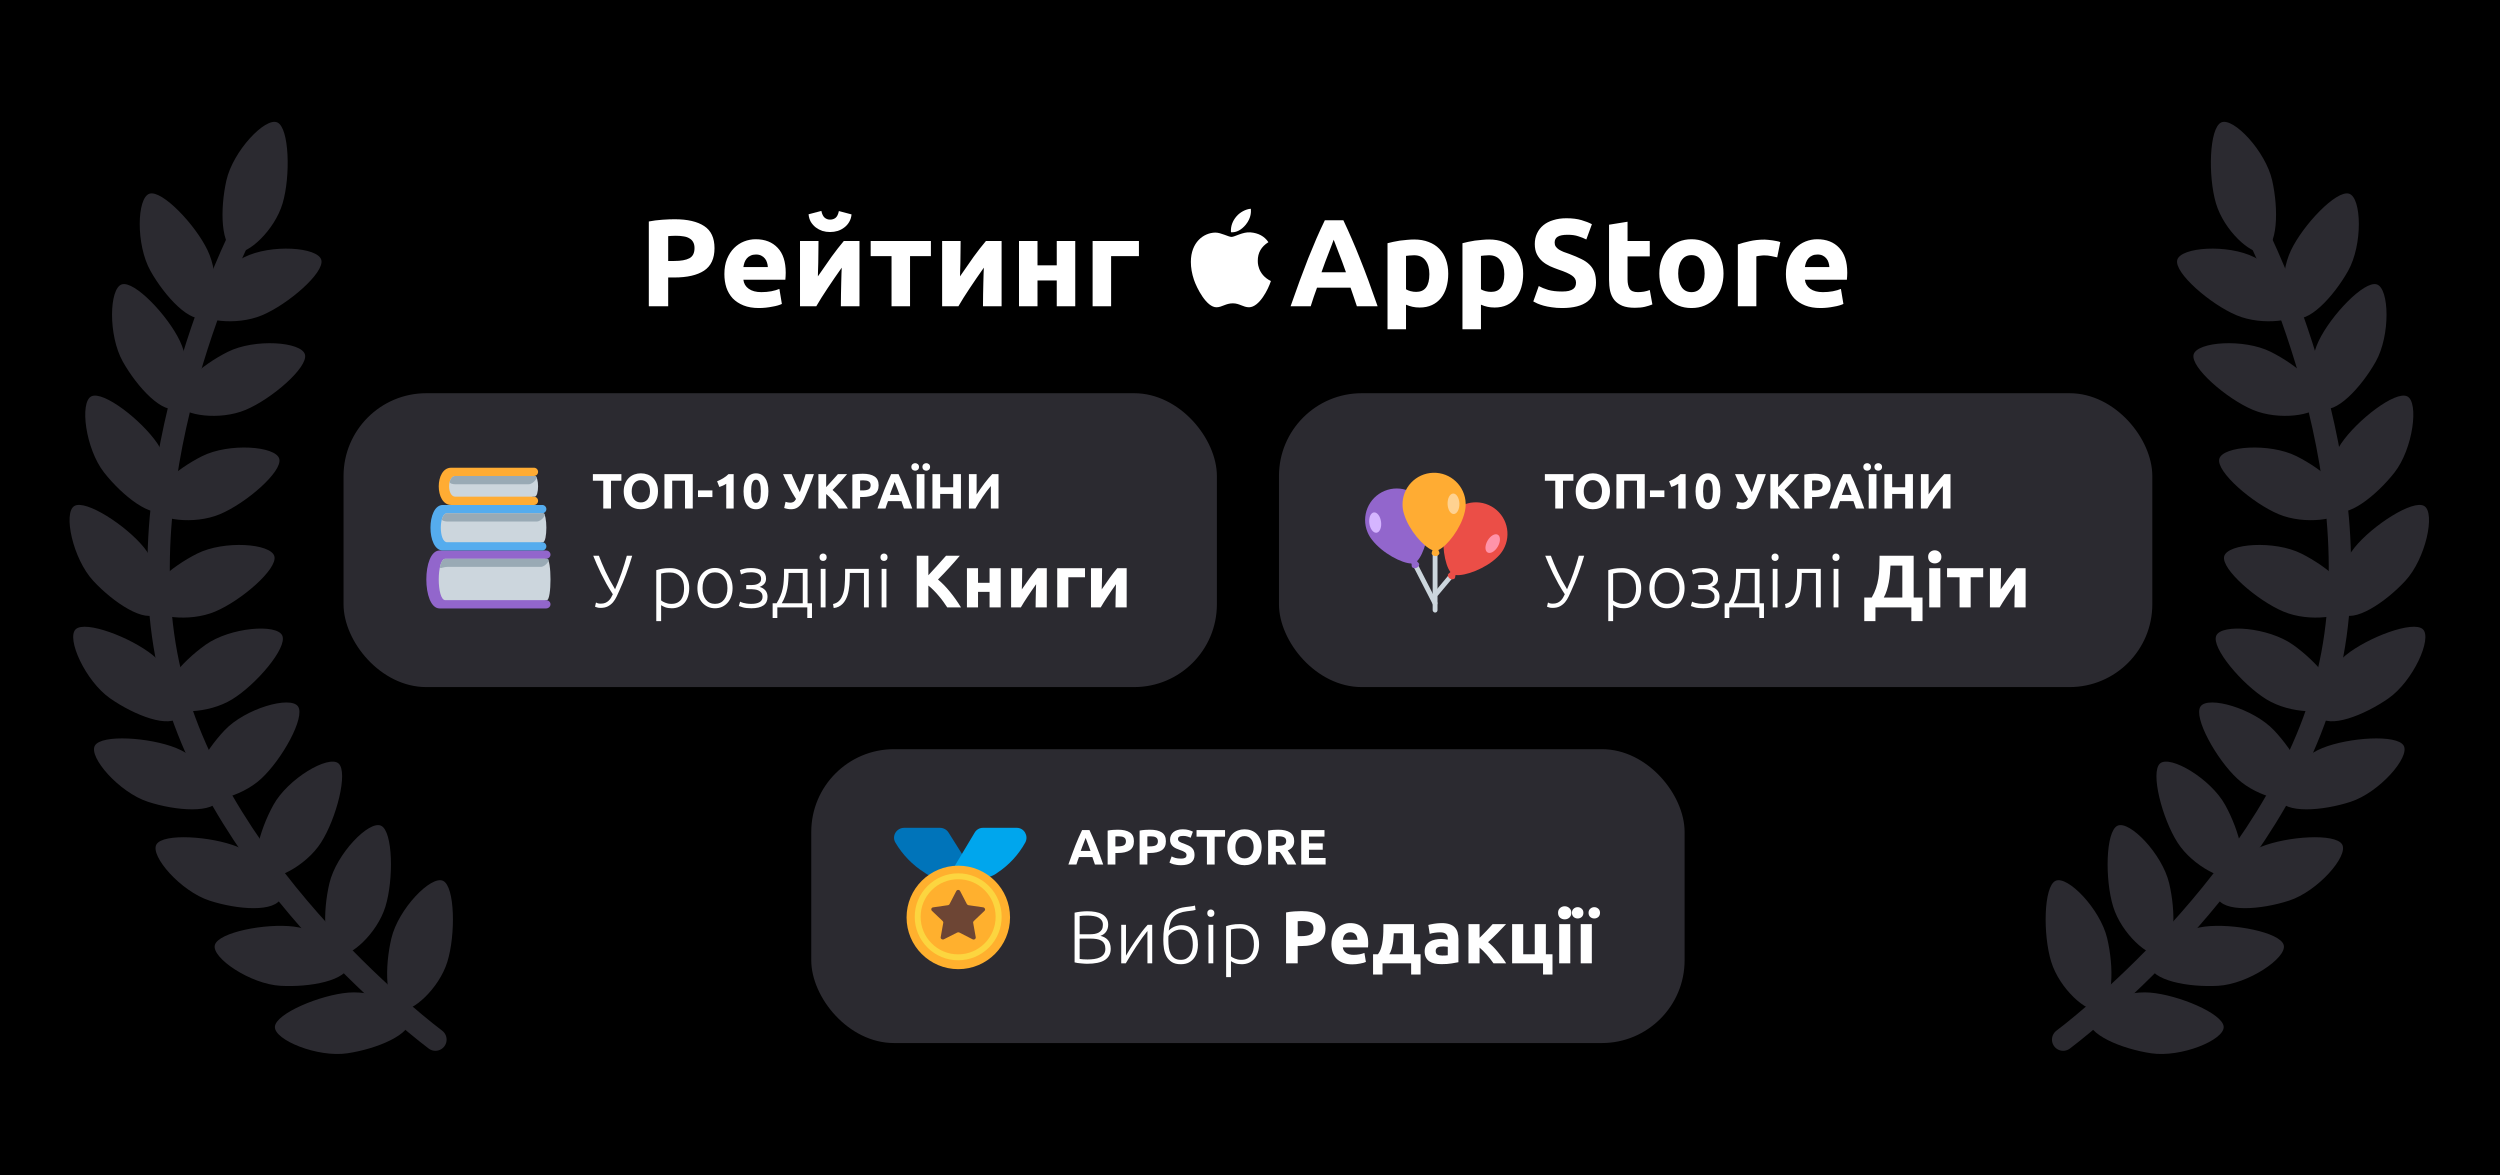 <svg xmlns="http://www.w3.org/2000/svg" fill="none" viewBox="0 0 604 284" height="284" width="604">
<rect fill="black" height="284" width="604"></rect>
<path stroke-linejoin="round" stroke-linecap="round" stroke-width="5.408" stroke="#2B2A30" d="M545.192 56.115C545.192 56.115 574.365 113.253 562.493 162.804C550.621 212.356 498.46 251.169 498.46 251.169"></path>
<path fill="#2B2A30" d="M548.963 43.612C547.365 36.501 539.564 28.26 536.656 29.58C533.747 30.9 533.432 42.583 535.382 49.143C537.333 55.704 543.836 61.552 546.498 60.861C550.418 59.844 550.508 50.49 548.963 43.612Z"></path>
<path fill="#2B2A30" d="M567.291 65.462C570.864 59.109 570.585 47.765 567.541 46.799C564.496 45.833 556.442 54.302 553.499 60.481C550.557 66.661 551.474 75.358 553.914 76.627C557.507 78.495 563.835 71.606 567.291 65.462Z"></path>
<path fill="#2B2A30" d="M544.68 62.16C538.164 58.893 526.847 59.711 526.026 62.798C525.206 65.885 534.048 73.527 540.36 76.173C546.673 78.818 555.317 77.489 556.468 74.991C558.163 71.313 550.981 65.319 544.68 62.16Z"></path>
<path fill="#2B2A30" d="M548.631 85.012C542.115 81.745 530.798 82.562 529.978 85.65C529.157 88.737 537.999 96.379 544.312 99.025C550.624 101.67 559.268 100.341 560.419 97.843C562.114 94.165 554.933 88.171 548.631 85.012Z"></path>
<path fill="#2B2A30" d="M554.837 110.216C548.321 106.949 537.004 107.767 536.184 110.854C535.363 113.941 544.205 121.584 550.518 124.229C556.83 126.875 565.474 125.545 566.625 123.047C568.321 119.369 561.139 113.376 554.837 110.216Z"></path>
<path fill="#2B2A30" d="M556.021 133.752C549.505 130.485 538.188 131.303 537.367 134.39C536.547 137.477 545.389 145.12 551.701 147.765C558.014 150.411 566.657 149.081 567.809 146.583C569.504 142.905 562.322 136.912 556.021 133.752Z"></path>
<path fill="#2B2A30" d="M553.987 155.777C548.045 151.555 536.735 150.638 535.454 153.564C534.173 156.491 541.747 165.391 547.582 168.967C553.418 172.544 562.163 172.547 563.682 170.254C565.918 166.877 559.733 159.859 553.987 155.777Z"></path>
<path fill="#2B2A30" d="M549.406 176.448C544.401 171.149 533.487 168.046 531.66 170.667C529.833 173.287 535.527 183.493 540.554 188.138C545.581 192.783 554.158 194.49 556.094 192.537C558.945 189.661 554.247 181.572 549.406 176.448Z"></path>
<path fill="#2B2A30" d="M537.609 194.489C534.093 188.105 524.306 182.363 521.88 184.442C519.454 186.52 522.407 197.828 526.108 203.585C529.81 209.343 537.684 213.147 540.049 211.741C543.53 209.672 541.01 200.664 537.609 194.489Z"></path>
<path fill="#2B2A30" d="M524.065 213.381C522.384 206.288 514.488 198.139 511.595 199.493C508.702 200.848 508.523 212.533 510.55 219.07C512.577 225.608 519.148 231.379 521.802 230.657C525.71 229.594 525.691 220.24 524.065 213.381Z"></path>
<path fill="#2B2A30" d="M509.094 226.691C507.413 219.599 499.517 211.45 496.624 212.804C493.731 214.158 493.552 225.843 495.579 232.381C497.606 238.918 504.177 244.689 506.831 243.968C510.739 242.905 510.72 233.551 509.094 226.691Z"></path>
<path fill="#2B2A30" d="M573.979 87.371C577.553 81.018 577.274 69.675 574.229 68.709C571.184 67.742 563.13 76.211 560.188 82.391C557.245 88.57 558.162 97.267 560.603 98.536C564.196 100.404 570.524 93.516 573.979 87.371Z"></path>
<path fill="#2B2A30" d="M578.501 114.167C582.999 108.432 584.449 97.178 581.587 95.76C578.725 94.341 569.476 101.486 565.628 107.146C561.779 112.806 561.363 121.542 563.582 123.167C566.849 125.56 574.151 119.714 578.501 114.167Z"></path>
<path fill="#2B2A30" d="M581.109 140.347C586.064 135 588.435 123.904 585.699 122.255C582.963 120.606 573.158 126.966 568.857 132.29C564.556 137.615 563.422 146.286 565.5 148.089C568.559 150.742 576.317 145.517 581.109 140.347Z"></path>
<path fill="#2B2A30" d="M577.038 168.733C583.015 164.562 587.689 154.222 585.366 152.03C583.042 149.837 572.11 153.969 566.776 158.258C561.443 162.547 558.493 170.78 560.14 172.983C562.566 176.226 571.257 172.768 577.038 168.733Z"></path>
<path fill="#2B2A30" d="M567.909 193.713C574.84 191.457 582.316 182.921 580.73 180.149C579.143 177.376 567.483 178.154 561.133 180.709C554.783 183.264 549.569 190.285 550.506 192.872C551.885 196.679 561.206 195.895 567.909 193.713Z"></path>
<path fill="#2B2A30" d="M553.043 217.589C559.974 215.334 567.45 206.797 565.863 204.025C564.277 201.252 552.616 202.03 546.266 204.585C539.917 207.141 534.703 214.161 535.639 216.748C537.018 220.555 546.339 219.771 553.043 217.589Z"></path>
<path fill="#2B2A30" d="M535.89 238.17C543.167 237.758 552.574 231.412 551.748 228.327C550.922 225.241 539.449 223.017 532.657 223.867C525.866 224.717 519.032 230.174 519.278 232.914C519.639 236.947 528.852 238.568 535.89 238.17Z"></path>
<path fill="#2B2A30" d="M519.71 254.473C526.918 255.552 537.421 251.256 537.24 248.066C537.06 244.877 526.28 240.363 519.458 239.812C512.636 239.26 504.834 243.212 504.516 245.944C504.049 249.966 512.738 253.43 519.71 254.473Z"></path>
<path stroke-linejoin="round" stroke-linecap="round" stroke-width="5.408" stroke="#2B2A30" d="M58.464 56.115C58.464 56.115 29.291 113.253 41.162 162.804C53.034 212.356 105.195 251.169 105.195 251.169"></path>
<path fill="#2B2A30" d="M54.693 43.612C56.291 36.501 64.091 28.26 67 29.58C69.908 30.9 70.223 42.583 68.273 49.143C66.323 55.704 59.82 61.552 57.157 60.861C53.237 59.844 53.147 50.49 54.693 43.612Z"></path>
<path fill="#2B2A30" d="M36.364 65.462C32.791 59.109 33.07 47.765 36.115 46.799C39.16 45.833 47.213 54.302 50.156 60.481C53.098 66.661 52.181 75.358 49.741 76.627C46.148 78.495 39.82 71.606 36.364 65.462Z"></path>
<path fill="#2B2A30" d="M58.975 62.16C65.491 58.893 76.808 59.711 77.629 62.798C78.449 65.885 69.607 73.527 63.295 76.173C56.982 78.818 48.339 77.489 47.187 74.991C45.492 71.313 52.674 65.319 58.975 62.16Z"></path>
<path fill="#2B2A30" d="M55.024 85.012C61.54 81.745 72.857 82.562 73.678 85.65C74.498 88.737 65.656 96.379 59.344 99.025C53.031 101.67 44.388 100.341 43.236 97.843C41.541 94.165 48.723 88.171 55.024 85.012Z"></path>
<path fill="#2B2A30" d="M48.818 110.216C55.334 106.949 66.651 107.767 67.472 110.854C68.292 113.941 59.45 121.584 53.138 124.229C46.825 126.875 38.181 125.545 37.03 123.047C35.335 119.369 42.517 113.376 48.818 110.216Z"></path>
<path fill="#2B2A30" d="M47.635 133.752C54.15 130.485 65.468 131.303 66.288 134.39C67.109 137.477 58.267 145.12 51.954 147.765C45.642 150.411 36.998 149.081 35.846 146.583C34.151 142.905 41.333 136.912 47.635 133.752Z"></path>
<path fill="#2B2A30" d="M49.668 155.777C55.61 151.555 66.92 150.638 68.201 153.564C69.483 156.491 61.908 165.391 56.073 168.967C50.237 172.544 41.492 172.547 39.973 170.254C37.737 166.877 43.922 159.859 49.668 155.777Z"></path>
<path fill="#2B2A30" d="M54.249 176.448C59.254 171.149 70.168 168.046 71.996 170.667C73.822 173.287 68.128 183.493 63.101 188.138C58.074 192.783 49.497 194.49 47.561 192.537C44.71 189.661 49.408 181.572 54.249 176.448Z"></path>
<path fill="#2B2A30" d="M66.046 194.489C69.562 188.105 79.35 182.363 81.775 184.442C84.201 186.52 81.248 197.828 77.547 203.585C73.846 209.343 65.971 213.147 63.606 211.741C60.125 209.672 62.645 200.664 66.046 194.489Z"></path>
<path fill="#2B2A30" d="M79.59 213.381C81.271 206.288 89.167 198.139 92.06 199.493C94.953 200.848 95.132 212.533 93.105 219.07C91.078 225.608 84.507 231.379 81.853 230.657C77.945 229.594 77.965 220.24 79.59 213.381Z"></path>
<path fill="#2B2A30" d="M94.561 226.691C96.242 219.599 104.138 211.45 107.031 212.804C109.925 214.158 110.103 225.843 108.076 232.381C106.049 238.918 99.479 244.689 96.824 243.968C92.917 242.905 92.936 233.551 94.561 226.691Z"></path>
<path fill="#2B2A30" d="M29.676 87.371C26.103 81.018 26.381 69.675 29.426 68.709C32.471 67.742 40.525 76.211 43.467 82.391C46.41 88.57 45.493 97.267 43.053 98.536C39.459 100.404 33.131 93.516 29.676 87.371Z"></path>
<path fill="#2B2A30" d="M25.154 114.167C20.656 108.432 19.206 97.178 22.068 95.76C24.931 94.341 34.179 101.486 38.028 107.146C41.876 112.806 42.293 121.542 40.074 123.167C36.807 125.56 29.504 119.714 25.154 114.167Z"></path>
<path fill="#2B2A30" d="M22.546 140.347C17.592 135 15.221 123.904 17.956 122.255C20.692 120.606 30.497 126.966 34.798 132.29C39.099 137.615 40.233 146.286 38.156 148.089C35.096 150.742 27.338 145.517 22.546 140.347Z"></path>
<path fill="#2B2A30" d="M26.618 168.733C20.64 164.562 15.966 154.222 18.29 152.03C20.613 149.837 31.545 153.969 36.879 158.258C42.213 162.547 45.163 170.78 43.515 172.983C41.09 176.226 32.398 172.768 26.618 168.733Z"></path>
<path fill="#2B2A30" d="M35.746 193.713C28.815 191.457 21.339 182.921 22.925 180.149C24.512 177.376 36.173 178.154 42.522 180.709C48.872 183.264 54.086 190.285 53.149 192.872C51.77 196.679 42.449 195.895 35.746 193.713Z"></path>
<path fill="#2B2A30" d="M50.613 217.589C43.681 215.334 36.206 206.797 37.792 204.025C39.379 201.252 51.039 202.03 57.389 204.585C63.739 207.141 68.953 214.161 68.016 216.748C66.637 220.555 57.316 219.771 50.613 217.589Z"></path>
<path fill="#2B2A30" d="M67.765 238.17C60.488 237.758 51.081 231.412 51.907 228.327C52.733 225.241 64.206 223.017 70.998 223.867C77.789 224.717 84.623 230.174 84.377 232.914C84.016 236.947 74.803 238.568 67.765 238.17Z"></path>
<path fill="#2B2A30" d="M83.945 254.473C76.737 255.552 66.235 251.256 66.415 248.066C66.595 244.877 77.375 240.363 84.197 239.812C91.019 239.26 98.821 243.212 99.139 245.944C99.607 249.966 90.917 253.43 83.945 254.473Z"></path>
<path fill="white" d="M162.994 52.97C166.094 52.97 168.474 53.52 170.134 54.62C171.794 55.7 172.624 57.48 172.624 59.96C172.624 62.46 171.784 64.27 170.104 65.39C168.424 66.49 166.024 67.04 162.904 67.04H161.434V74H156.754V53.51C157.774 53.31 158.854 53.17 159.994 53.09C161.134 53.01 162.134 52.97 162.994 52.97ZM163.294 56.96C162.954 56.96 162.614 56.97 162.274 56.99C161.954 57.01 161.674 57.03 161.434 57.05V63.05H162.904C164.524 63.05 165.744 62.83 166.564 62.39C167.384 61.95 167.794 61.13 167.794 59.93C167.794 59.35 167.684 58.87 167.464 58.49C167.264 58.11 166.964 57.81 166.564 57.59C166.184 57.35 165.714 57.19 165.154 57.11C164.594 57.01 163.974 56.96 163.294 56.96ZM175.011 66.23C175.011 64.83 175.221 63.61 175.641 62.57C176.081 61.51 176.651 60.63 177.351 59.93C178.051 59.23 178.851 58.7 179.751 58.34C180.671 57.98 181.611 57.8 182.571 57.8C184.811 57.8 186.581 58.49 187.881 59.87C189.181 61.23 189.831 63.24 189.831 65.9C189.831 66.16 189.821 66.45 189.801 66.77C189.781 67.07 189.761 67.34 189.741 67.58H179.601C179.701 68.5 180.131 69.23 180.891 69.77C181.651 70.31 182.671 70.58 183.951 70.58C184.771 70.58 185.571 70.51 186.351 70.37C187.151 70.21 187.801 70.02 188.301 69.8L188.901 73.43C188.661 73.55 188.341 73.67 187.941 73.79C187.541 73.91 187.091 74.01 186.591 74.09C186.111 74.19 185.591 74.27 185.031 74.33C184.471 74.39 183.911 74.42 183.351 74.42C181.931 74.42 180.691 74.21 179.631 73.79C178.591 73.37 177.721 72.8 177.021 72.08C176.341 71.34 175.831 70.47 175.491 69.47C175.171 68.47 175.011 67.39 175.011 66.23ZM185.511 64.52C185.491 64.14 185.421 63.77 185.301 63.41C185.201 63.05 185.031 62.73 184.791 62.45C184.571 62.17 184.281 61.94 183.921 61.76C183.581 61.58 183.151 61.49 182.631 61.49C182.131 61.49 181.701 61.58 181.341 61.76C180.981 61.92 180.681 62.14 180.441 62.42C180.201 62.7 180.011 63.03 179.871 63.41C179.751 63.77 179.661 64.14 179.601 64.52H185.511ZM207.651 58.22V74H203.151C203.151 73 203.161 72.01 203.181 71.03C203.201 70.03 203.221 69.11 203.241 68.27C203.261 67.43 203.281 66.7 203.301 66.08C203.341 65.44 203.361 64.97 203.361 64.67C202.781 65.49 202.201 66.32 201.621 67.16C201.041 68 200.481 68.83 199.941 69.65C199.421 70.45 198.921 71.22 198.441 71.96C197.981 72.7 197.571 73.38 197.211 74H193.281V58.22H197.751C197.751 59.22 197.741 60.18 197.721 61.1C197.721 62 197.711 62.82 197.691 63.56C197.671 64.3 197.651 64.95 197.631 65.51C197.611 66.05 197.601 66.47 197.601 66.77C198.801 65.01 199.901 63.43 200.901 62.03C201.921 60.63 202.911 59.36 203.871 58.22H207.651ZM200.541 56.06C199.901 56.06 199.281 55.97 198.681 55.79C198.101 55.59 197.571 55.31 197.091 54.95C196.611 54.57 196.211 54.12 195.891 53.6C195.591 53.06 195.411 52.45 195.351 51.77L198.441 50.96C198.601 51.72 198.861 52.26 199.221 52.58C199.601 52.9 200.041 53.06 200.541 53.06C201.061 53.06 201.501 52.92 201.861 52.64C202.241 52.34 202.511 51.79 202.671 50.99L205.731 51.8C205.671 52.48 205.481 53.09 205.161 53.63C204.861 54.15 204.471 54.59 203.991 54.95C203.531 55.31 203.001 55.59 202.401 55.79C201.801 55.97 201.181 56.06 200.541 56.06ZM224.905 61.88H219.865V74H215.395V61.88H210.355V58.22H224.905V61.88ZM241.987 58.22V74H237.487C237.487 73 237.497 72.01 237.517 71.03C237.537 70.03 237.557 69.11 237.577 68.27C237.597 67.43 237.617 66.7 237.637 66.08C237.677 65.44 237.697 64.97 237.697 64.67C237.117 65.49 236.537 66.32 235.957 67.16C235.377 68 234.817 68.83 234.277 69.65C233.757 70.45 233.257 71.22 232.777 71.96C232.317 72.7 231.907 73.38 231.547 74H227.617V58.22H232.087C232.087 59.22 232.077 60.18 232.057 61.1C232.057 62 232.047 62.82 232.027 63.56C232.007 64.3 231.987 64.95 231.967 65.51C231.947 66.05 231.937 66.47 231.937 66.77C233.137 65.01 234.237 63.43 235.237 62.03C236.257 60.63 237.247 59.36 238.207 58.22H241.987ZM259.781 74H255.311V67.76H250.661V74H246.191V58.22H250.661V64.1H255.311V58.22H259.781V74ZM275.164 61.88H268.444V74H263.974V58.22H275.164V61.88ZM327.823 74C327.603 73.28 327.353 72.54 327.073 71.78C326.813 71.02 326.553 70.26 326.293 69.5H318.193C317.933 70.26 317.663 71.02 317.383 71.78C317.123 72.54 316.883 73.28 316.663 74H311.803C312.583 71.76 313.323 69.69 314.023 67.79C314.723 65.89 315.403 64.1 316.063 62.42C316.743 60.74 317.403 59.15 318.043 57.65C318.703 56.13 319.383 54.65 320.083 53.21H324.553C325.233 54.65 325.903 56.13 326.563 57.65C327.223 59.15 327.883 60.74 328.543 62.42C329.223 64.1 329.913 65.89 330.613 67.79C331.313 69.69 332.053 71.76 332.833 74H327.823ZM322.213 57.92C322.113 58.22 321.963 58.63 321.763 59.15C321.563 59.67 321.333 60.27 321.073 60.95C320.813 61.63 320.523 62.38 320.203 63.2C319.903 64.02 319.593 64.88 319.273 65.78H325.183C324.863 64.88 324.553 64.02 324.253 63.2C323.953 62.38 323.663 61.63 323.383 60.95C323.123 60.27 322.893 59.67 322.693 59.15C322.493 58.63 322.333 58.22 322.213 57.92ZM345.334 66.23C345.334 64.85 345.024 63.75 344.404 62.93C343.784 62.09 342.864 61.67 341.644 61.67C341.244 61.67 340.874 61.69 340.534 61.73C340.194 61.75 339.914 61.78 339.694 61.82V69.89C339.974 70.07 340.334 70.22 340.774 70.34C341.234 70.46 341.694 70.52 342.154 70.52C344.274 70.52 345.334 69.09 345.334 66.23ZM349.894 66.11C349.894 67.33 349.744 68.44 349.444 69.44C349.144 70.44 348.704 71.3 348.124 72.02C347.544 72.74 346.824 73.3 345.964 73.7C345.104 74.1 344.114 74.3 342.994 74.3C342.374 74.3 341.794 74.24 341.254 74.12C340.714 74 340.194 73.83 339.694 73.61V79.55H335.224V58.76C335.624 58.64 336.084 58.53 336.604 58.43C337.124 58.31 337.664 58.21 338.224 58.13C338.804 58.05 339.384 57.99 339.964 57.95C340.564 57.89 341.134 57.86 341.674 57.86C342.974 57.86 344.134 58.06 345.154 58.46C346.174 58.84 347.034 59.39 347.734 60.11C348.434 60.81 348.964 61.67 349.324 62.69C349.704 63.71 349.894 64.85 349.894 66.11ZM363.439 66.23C363.439 64.85 363.129 63.75 362.509 62.93C361.889 62.09 360.969 61.67 359.749 61.67C359.349 61.67 358.979 61.69 358.639 61.73C358.299 61.75 358.019 61.78 357.799 61.82V69.89C358.079 70.07 358.439 70.22 358.879 70.34C359.339 70.46 359.799 70.52 360.259 70.52C362.379 70.52 363.439 69.09 363.439 66.23ZM367.999 66.11C367.999 67.33 367.849 68.44 367.549 69.44C367.249 70.44 366.809 71.3 366.229 72.02C365.649 72.74 364.929 73.3 364.069 73.7C363.209 74.1 362.219 74.3 361.099 74.3C360.479 74.3 359.899 74.24 359.359 74.12C358.819 74 358.299 73.83 357.799 73.61V79.55H353.329V58.76C353.729 58.64 354.189 58.53 354.709 58.43C355.229 58.31 355.769 58.21 356.329 58.13C356.909 58.05 357.489 57.99 358.069 57.95C358.669 57.89 359.239 57.86 359.779 57.86C361.079 57.86 362.239 58.06 363.259 58.46C364.279 58.84 365.139 59.39 365.839 60.11C366.539 60.81 367.069 61.67 367.429 62.69C367.809 63.71 367.999 64.85 367.999 66.11ZM377.405 70.43C378.065 70.43 378.605 70.38 379.025 70.28C379.465 70.16 379.815 70.01 380.075 69.83C380.335 69.63 380.515 69.4 380.615 69.14C380.715 68.88 380.765 68.59 380.765 68.27C380.765 67.59 380.445 67.03 379.805 66.59C379.165 66.13 378.065 65.64 376.505 65.12C375.825 64.88 375.145 64.61 374.465 64.31C373.785 63.99 373.175 63.6 372.635 63.14C372.095 62.66 371.655 62.09 371.315 61.43C370.975 60.75 370.805 59.93 370.805 58.97C370.805 58.01 370.985 57.15 371.345 56.39C371.705 55.61 372.215 54.95 372.875 54.41C373.535 53.87 374.335 53.46 375.275 53.18C376.215 52.88 377.275 52.73 378.455 52.73C379.855 52.73 381.065 52.88 382.085 53.18C383.105 53.48 383.945 53.81 384.605 54.17L383.255 57.86C382.675 57.56 382.025 57.3 381.305 57.08C380.605 56.84 379.755 56.72 378.755 56.72C377.635 56.72 376.825 56.88 376.325 57.2C375.845 57.5 375.605 57.97 375.605 58.61C375.605 58.99 375.695 59.31 375.875 59.57C376.055 59.83 376.305 60.07 376.625 60.29C376.965 60.49 377.345 60.68 377.765 60.86C378.205 61.02 378.685 61.19 379.205 61.37C380.285 61.77 381.225 62.17 382.025 62.57C382.825 62.95 383.485 63.4 384.005 63.92C384.545 64.44 384.945 65.05 385.205 65.75C385.465 66.45 385.595 67.3 385.595 68.3C385.595 70.24 384.915 71.75 383.555 72.83C382.195 73.89 380.145 74.42 377.405 74.42C376.485 74.42 375.655 74.36 374.915 74.24C374.175 74.14 373.515 74.01 372.935 73.85C372.375 73.69 371.885 73.52 371.465 73.34C371.065 73.16 370.725 72.99 370.445 72.83L371.765 69.11C372.385 69.45 373.145 69.76 374.045 70.04C374.965 70.3 376.085 70.43 377.405 70.43ZM388.746 54.29L393.216 53.57V58.22H398.586V61.94H393.216V67.49C393.216 68.43 393.376 69.18 393.696 69.74C394.036 70.3 394.706 70.58 395.706 70.58C396.186 70.58 396.676 70.54 397.176 70.46C397.696 70.36 398.166 70.23 398.586 70.07L399.216 73.55C398.676 73.77 398.076 73.96 397.416 74.12C396.756 74.28 395.946 74.36 394.986 74.36C393.766 74.36 392.756 74.2 391.956 73.88C391.156 73.54 390.516 73.08 390.036 72.5C389.556 71.9 389.216 71.18 389.016 70.34C388.836 69.5 388.746 68.57 388.746 67.55V54.29ZM416.4 66.08C416.4 67.32 416.22 68.46 415.86 69.5C415.5 70.52 414.98 71.4 414.3 72.14C413.62 72.86 412.8 73.42 411.84 73.82C410.9 74.22 409.84 74.42 408.66 74.42C407.5 74.42 406.44 74.22 405.48 73.82C404.54 73.42 403.73 72.86 403.05 72.14C402.37 71.4 401.84 70.52 401.46 69.5C401.08 68.46 400.89 67.32 400.89 66.08C400.89 64.84 401.08 63.71 401.46 62.69C401.86 61.67 402.4 60.8 403.08 60.08C403.78 59.36 404.6 58.8 405.54 58.4C406.5 58 407.54 57.8 408.66 57.8C409.8 57.8 410.84 58 411.78 58.4C412.74 58.8 413.56 59.36 414.24 60.08C414.92 60.8 415.45 61.67 415.83 62.69C416.21 63.71 416.4 64.84 416.4 66.08ZM411.84 66.08C411.84 64.7 411.56 63.62 411 62.84C410.46 62.04 409.68 61.64 408.66 61.64C407.64 61.64 406.85 62.04 406.29 62.84C405.73 63.62 405.45 64.7 405.45 66.08C405.45 67.46 405.73 68.56 406.29 69.38C406.85 70.18 407.64 70.58 408.66 70.58C409.68 70.58 410.46 70.18 411 69.38C411.56 68.56 411.84 67.46 411.84 66.08ZM429.373 62.18C428.973 62.08 428.503 61.98 427.963 61.88C427.423 61.76 426.843 61.7 426.223 61.7C425.943 61.7 425.603 61.73 425.203 61.79C424.823 61.83 424.533 61.88 424.333 61.94V74H419.863V59.06C420.663 58.78 421.603 58.52 422.683 58.28C423.783 58.02 425.003 57.89 426.343 57.89C426.583 57.89 426.873 57.91 427.213 57.95C427.553 57.97 427.893 58.01 428.233 58.07C428.573 58.11 428.913 58.17 429.253 58.25C429.593 58.31 429.883 58.39 430.123 58.49L429.373 62.18ZM431.476 66.23C431.476 64.83 431.686 63.61 432.106 62.57C432.546 61.51 433.116 60.63 433.816 59.93C434.516 59.23 435.316 58.7 436.216 58.34C437.136 57.98 438.076 57.8 439.036 57.8C441.276 57.8 443.046 58.49 444.346 59.87C445.646 61.23 446.296 63.24 446.296 65.9C446.296 66.16 446.286 66.45 446.266 66.77C446.246 67.07 446.226 67.34 446.206 67.58H436.066C436.166 68.5 436.596 69.23 437.356 69.77C438.116 70.31 439.136 70.58 440.416 70.58C441.236 70.58 442.036 70.51 442.816 70.37C443.616 70.21 444.266 70.02 444.766 69.8L445.366 73.43C445.126 73.55 444.806 73.67 444.406 73.79C444.006 73.91 443.556 74.01 443.056 74.09C442.576 74.19 442.056 74.27 441.496 74.33C440.936 74.39 440.376 74.42 439.816 74.42C438.396 74.42 437.156 74.21 436.096 73.79C435.056 73.37 434.186 72.8 433.486 72.08C432.806 71.34 432.296 70.47 431.956 69.47C431.636 68.47 431.476 67.39 431.476 66.23ZM441.976 64.52C441.956 64.14 441.886 63.77 441.766 63.41C441.666 63.05 441.496 62.73 441.256 62.45C441.036 62.17 440.746 61.94 440.386 61.76C440.046 61.58 439.616 61.49 439.096 61.49C438.596 61.49 438.166 61.58 437.806 61.76C437.446 61.92 437.146 62.14 436.906 62.42C436.666 62.7 436.476 63.03 436.336 63.41C436.216 63.77 436.126 64.14 436.066 64.52H441.976Z"></path>
<path fill="white" d="M303.881 63.014C303.87 61.064 304.723 59.593 306.449 58.509C305.483 57.079 304.024 56.293 302.098 56.139C300.274 55.99 298.281 57.239 297.551 57.239C296.781 57.239 295.013 56.192 293.626 56.192C290.759 56.24 287.713 58.556 287.713 63.27C287.713 64.662 287.959 66.1 288.453 67.584C289.11 69.534 291.484 74.316 293.96 74.237C295.255 74.205 296.169 73.285 297.854 73.285C299.488 73.285 300.336 74.237 301.779 74.237C304.276 74.199 306.424 69.853 307.05 67.898C303.701 66.266 303.881 63.115 303.881 63.014ZM300.973 54.29C302.375 52.568 302.247 51.001 302.206 50.438C300.968 50.512 299.534 51.309 298.717 52.292C297.818 53.344 297.289 54.646 297.402 56.112C298.743 56.219 299.966 55.507 300.973 54.29Z"></path>
<rect fill="#2B2A30" rx="20" height="71" width="211" y="181" x="196"></rect>
<path fill="white" d="M262.608 232.849C262.404 232.849 262.164 232.837 261.888 232.813C261.624 232.801 261.348 232.777 261.06 232.741C260.784 232.717 260.52 232.687 260.268 232.651C260.016 232.603 259.8 232.555 259.62 232.507V220.501C259.836 220.441 260.076 220.393 260.34 220.357C260.604 220.309 260.874 220.273 261.15 220.249C261.438 220.213 261.714 220.189 261.978 220.177C262.254 220.165 262.506 220.159 262.734 220.159C263.406 220.159 264.042 220.213 264.642 220.321C265.254 220.429 265.788 220.609 266.244 220.861C266.7 221.113 267.06 221.449 267.324 221.869C267.6 222.277 267.738 222.787 267.738 223.399C267.738 224.071 267.564 224.647 267.216 225.127C266.88 225.595 266.424 225.919 265.848 226.099C266.208 226.183 266.538 226.303 266.838 226.459C267.138 226.615 267.402 226.819 267.63 227.071C267.858 227.311 268.032 227.611 268.152 227.971C268.284 228.319 268.35 228.739 268.35 229.231C268.35 230.407 267.882 231.307 266.946 231.931C266.01 232.543 264.564 232.849 262.608 232.849ZM260.844 226.765V231.679C261.024 231.703 261.294 231.733 261.654 231.769C262.014 231.793 262.38 231.805 262.752 231.805C263.304 231.805 263.838 231.769 264.354 231.697C264.882 231.625 265.344 231.493 265.74 231.301C266.136 231.109 266.454 230.845 266.694 230.509C266.934 230.173 267.054 229.741 267.054 229.213C267.054 228.733 266.97 228.337 266.802 228.025C266.634 227.701 266.394 227.449 266.082 227.269C265.77 227.077 265.386 226.945 264.93 226.873C264.486 226.801 263.988 226.765 263.436 226.765H260.844ZM260.844 225.721H263.22C263.664 225.721 264.084 225.691 264.48 225.631C264.876 225.559 265.218 225.439 265.506 225.271C265.806 225.091 266.04 224.857 266.208 224.569C266.376 224.269 266.46 223.891 266.46 223.435C266.46 223.027 266.37 222.685 266.19 222.409C266.01 222.121 265.752 221.887 265.416 221.707C265.092 221.527 264.702 221.401 264.246 221.329C263.79 221.245 263.286 221.203 262.734 221.203C262.29 221.203 261.912 221.215 261.6 221.239C261.3 221.263 261.048 221.293 260.844 221.329V225.721ZM277.222 224.929C276.862 225.361 276.442 225.907 275.962 226.567C275.494 227.227 275.014 227.923 274.522 228.655C274.042 229.387 273.58 230.113 273.136 230.833C272.692 231.553 272.308 232.189 271.984 232.741H270.886V223.435H272.038V230.887C272.326 230.371 272.68 229.777 273.1 229.105C273.532 228.421 273.988 227.737 274.468 227.053C274.948 226.357 275.428 225.691 275.908 225.055C276.4 224.419 276.856 223.879 277.276 223.435H278.374V232.741H277.222V224.929ZM282.368 224.839C282.56 224.623 282.782 224.431 283.034 224.263C283.286 224.095 283.55 223.957 283.826 223.849C284.102 223.741 284.372 223.663 284.636 223.615C284.912 223.555 285.164 223.525 285.392 223.525C286.088 223.525 286.688 223.639 287.192 223.867C287.708 224.083 288.128 224.401 288.452 224.821C288.788 225.229 289.034 225.721 289.19 226.297C289.346 226.873 289.424 227.515 289.424 228.223C289.424 228.751 289.358 229.297 289.226 229.861C289.094 230.425 288.866 230.935 288.542 231.391C288.23 231.847 287.804 232.225 287.264 232.525C286.736 232.813 286.07 232.957 285.266 232.957C284.402 232.957 283.694 232.789 283.142 232.453C282.59 232.105 282.158 231.655 281.846 231.103C281.546 230.539 281.336 229.909 281.216 229.213C281.108 228.505 281.054 227.791 281.054 227.071C281.054 226.087 281.114 225.145 281.234 224.245C281.354 223.345 281.6 222.541 281.972 221.833C282.356 221.125 282.902 220.537 283.61 220.069C284.33 219.589 285.29 219.277 286.49 219.133C286.85 219.097 287.15 219.061 287.39 219.025C287.63 218.989 287.828 218.959 287.984 218.935C288.152 218.911 288.29 218.887 288.398 218.863C288.506 218.827 288.608 218.797 288.704 218.773L288.848 219.835C288.728 219.883 288.524 219.931 288.236 219.979C287.948 220.027 287.468 220.087 286.796 220.159C286.076 220.243 285.452 220.393 284.924 220.609C284.396 220.813 283.952 221.101 283.592 221.473C283.244 221.845 282.968 222.307 282.764 222.859C282.572 223.411 282.44 224.071 282.368 224.839ZM282.296 226.153C282.284 226.249 282.278 226.405 282.278 226.621C282.278 226.837 282.278 227.035 282.278 227.215C282.278 227.791 282.314 228.361 282.386 228.925C282.47 229.489 282.62 229.993 282.836 230.437C283.064 230.869 283.37 231.223 283.754 231.499C284.15 231.763 284.654 231.895 285.266 231.895C285.794 231.895 286.238 231.799 286.598 231.607C286.97 231.403 287.27 231.133 287.498 230.797C287.738 230.449 287.912 230.053 288.02 229.609C288.128 229.165 288.182 228.697 288.182 228.205C288.182 227.737 288.14 227.287 288.056 226.855C287.972 226.411 287.816 226.027 287.588 225.703C287.372 225.367 287.066 225.097 286.67 224.893C286.274 224.689 285.764 224.587 285.14 224.587C284.852 224.587 284.558 224.635 284.258 224.731C283.97 224.815 283.7 224.935 283.448 225.091C283.196 225.235 282.968 225.403 282.764 225.595C282.56 225.775 282.404 225.961 282.296 226.153ZM293.132 232.741H291.962V223.435H293.132V232.741ZM293.402 220.627C293.402 220.903 293.318 221.125 293.15 221.293C292.982 221.449 292.778 221.527 292.538 221.527C292.298 221.527 292.094 221.449 291.926 221.293C291.758 221.125 291.674 220.903 291.674 220.627C291.674 220.351 291.758 220.135 291.926 219.979C292.094 219.811 292.298 219.727 292.538 219.727C292.778 219.727 292.982 219.811 293.15 219.979C293.318 220.135 293.402 220.351 293.402 220.627ZM297.404 231.067C297.512 231.151 297.644 231.241 297.8 231.337C297.968 231.433 298.16 231.523 298.376 231.607C298.592 231.691 298.826 231.763 299.078 231.823C299.33 231.871 299.594 231.895 299.87 231.895C300.446 231.895 300.926 231.799 301.31 231.607C301.706 231.403 302.024 231.133 302.264 230.797C302.504 230.449 302.678 230.047 302.786 229.591C302.894 229.123 302.948 228.631 302.948 228.115C302.948 226.891 302.642 225.955 302.03 225.307C301.418 224.647 300.608 224.317 299.6 224.317C299.024 224.317 298.556 224.347 298.196 224.407C297.848 224.455 297.584 224.509 297.404 224.569V231.067ZM297.404 236.071H296.234V223.759C296.582 223.639 297.026 223.525 297.566 223.417C298.106 223.309 298.79 223.255 299.618 223.255C300.302 223.255 300.92 223.369 301.472 223.597C302.036 223.813 302.516 224.131 302.912 224.551C303.32 224.971 303.632 225.481 303.848 226.081C304.076 226.681 304.19 227.359 304.19 228.115C304.19 228.823 304.094 229.477 303.902 230.077C303.722 230.665 303.452 231.175 303.092 231.607C302.732 232.027 302.288 232.357 301.76 232.597C301.244 232.837 300.65 232.957 299.978 232.957C299.366 232.957 298.832 232.873 298.376 232.705C297.932 232.525 297.608 232.357 297.404 232.201V236.071ZM314.459 220.123C316.319 220.123 317.747 220.453 318.743 221.113C319.739 221.761 320.237 222.829 320.237 224.317C320.237 225.817 319.733 226.903 318.725 227.575C317.717 228.235 316.277 228.565 314.405 228.565H313.523V232.741H310.715V220.447C311.327 220.327 311.975 220.243 312.659 220.195C313.343 220.147 313.943 220.123 314.459 220.123ZM314.639 222.517C314.435 222.517 314.231 222.523 314.027 222.535C313.835 222.547 313.667 222.559 313.523 222.571V226.171H314.405C315.377 226.171 316.109 226.039 316.601 225.775C317.093 225.511 317.339 225.019 317.339 224.299C317.339 223.951 317.273 223.663 317.141 223.435C317.021 223.207 316.841 223.027 316.601 222.895C316.373 222.751 316.091 222.655 315.755 222.607C315.419 222.547 315.047 222.517 314.639 222.517ZM321.669 228.079C321.669 227.239 321.795 226.507 322.047 225.883C322.311 225.247 322.653 224.719 323.073 224.299C323.493 223.879 323.973 223.561 324.513 223.345C325.065 223.129 325.629 223.021 326.205 223.021C327.549 223.021 328.611 223.435 329.391 224.263C330.171 225.079 330.561 226.285 330.561 227.881C330.561 228.037 330.555 228.211 330.543 228.403C330.531 228.583 330.519 228.745 330.507 228.889H324.423C324.483 229.441 324.741 229.879 325.197 230.203C325.653 230.527 326.265 230.689 327.033 230.689C327.525 230.689 328.005 230.647 328.473 230.563C328.953 230.467 329.343 230.353 329.643 230.221L330.003 232.399C329.859 232.471 329.667 232.543 329.427 232.615C329.187 232.687 328.917 232.747 328.617 232.795C328.329 232.855 328.017 232.903 327.681 232.939C327.345 232.975 327.009 232.993 326.673 232.993C325.821 232.993 325.077 232.867 324.441 232.615C323.817 232.363 323.295 232.021 322.875 231.589C322.467 231.145 322.161 230.623 321.957 230.023C321.765 229.423 321.669 228.775 321.669 228.079ZM327.969 227.053C327.957 226.825 327.915 226.603 327.843 226.387C327.783 226.171 327.681 225.979 327.537 225.811C327.405 225.643 327.231 225.505 327.015 225.397C326.811 225.289 326.553 225.235 326.241 225.235C325.941 225.235 325.683 225.289 325.467 225.397C325.251 225.493 325.071 225.625 324.927 225.793C324.783 225.961 324.669 226.159 324.585 226.387C324.513 226.603 324.459 226.825 324.423 227.053H327.969ZM331.731 230.545H332.901C333.237 230.137 333.495 229.633 333.675 229.033C333.867 228.421 333.999 227.779 334.071 227.107C334.155 226.423 334.203 225.745 334.215 225.073C334.227 224.401 334.233 223.801 334.233 223.273H341.613V230.545H343.215V235.441H340.929V232.741H334.017V235.441H331.731V230.545ZM338.931 230.545V225.469H336.735C336.711 225.889 336.681 226.327 336.645 226.783C336.621 227.227 336.567 227.671 336.483 228.115C336.411 228.547 336.309 228.973 336.177 229.393C336.045 229.813 335.871 230.197 335.655 230.545H338.931ZM348.448 230.869C348.712 230.869 348.964 230.863 349.204 230.851C349.444 230.839 349.636 230.821 349.78 230.797V228.763C349.672 228.739 349.51 228.715 349.294 228.691C349.078 228.667 348.88 228.655 348.7 228.655C348.448 228.655 348.208 228.673 347.98 228.709C347.764 228.733 347.572 228.787 347.404 228.871C347.236 228.955 347.104 229.069 347.008 229.213C346.912 229.357 346.864 229.537 346.864 229.753C346.864 230.173 347.002 230.467 347.278 230.635C347.566 230.791 347.956 230.869 348.448 230.869ZM348.232 223.021C349.024 223.021 349.684 223.111 350.212 223.291C350.74 223.471 351.16 223.729 351.472 224.065C351.796 224.401 352.024 224.809 352.156 225.289C352.288 225.769 352.354 226.303 352.354 226.891V232.471C351.97 232.555 351.436 232.651 350.752 232.759C350.068 232.879 349.24 232.939 348.268 232.939C347.656 232.939 347.098 232.885 346.594 232.777C346.102 232.669 345.676 232.495 345.316 232.255C344.956 232.003 344.68 231.679 344.488 231.283C344.296 230.887 344.2 230.401 344.2 229.825C344.2 229.273 344.308 228.805 344.524 228.421C344.752 228.037 345.052 227.731 345.424 227.503C345.796 227.275 346.222 227.113 346.702 227.017C347.182 226.909 347.68 226.855 348.196 226.855C348.544 226.855 348.85 226.873 349.114 226.909C349.39 226.933 349.612 226.969 349.78 227.017V226.765C349.78 226.309 349.642 225.943 349.366 225.667C349.09 225.391 348.61 225.253 347.926 225.253C347.47 225.253 347.02 225.289 346.576 225.361C346.132 225.421 345.748 225.511 345.424 225.631L345.082 223.471C345.238 223.423 345.43 223.375 345.658 223.327C345.898 223.267 346.156 223.219 346.432 223.183C346.708 223.135 346.996 223.099 347.296 223.075C347.608 223.039 347.92 223.021 348.232 223.021ZM357.462 226.585C357.726 226.333 358.002 226.057 358.29 225.757C358.59 225.457 358.878 225.163 359.154 224.875C359.43 224.575 359.694 224.287 359.946 224.011C360.198 223.735 360.42 223.489 360.612 223.273H363.87C363.63 223.525 363.33 223.837 362.97 224.209C362.622 224.581 362.25 224.971 361.854 225.379C361.458 225.775 361.056 226.171 360.648 226.567C360.252 226.963 359.874 227.317 359.514 227.629C359.874 227.905 360.258 228.247 360.666 228.655C361.074 229.063 361.47 229.501 361.854 229.969C362.25 230.437 362.622 230.911 362.97 231.391C363.33 231.871 363.636 232.321 363.888 232.741H360.828C360.612 232.417 360.366 232.081 360.09 231.733C359.814 231.373 359.526 231.025 359.226 230.689C358.926 230.341 358.62 230.017 358.308 229.717C358.008 229.417 357.726 229.159 357.462 228.943V232.741H354.78V223.273H357.462V226.585ZM373.48 230.545H375.082V235.441H372.796V232.741H365.326V223.273H368.008V230.545H370.798V223.273H373.48V230.545ZM379.381 232.741H376.699V223.273H379.381V232.741ZM379.633 220.537C379.633 221.029 379.471 221.419 379.147 221.707C378.835 221.983 378.463 222.121 378.031 222.121C377.599 222.121 377.221 221.983 376.897 221.707C376.585 221.419 376.429 221.029 376.429 220.537C376.429 220.045 376.585 219.661 376.897 219.385C377.221 219.097 377.599 218.953 378.031 218.953C378.463 218.953 378.835 219.097 379.147 219.385C379.471 219.661 379.633 220.045 379.633 220.537ZM384.585 232.741H381.903V223.273H384.585V232.741ZM381.165 221.905C380.793 221.905 380.469 221.785 380.193 221.545C379.917 221.293 379.779 220.957 379.779 220.537C379.779 220.117 379.917 219.787 380.193 219.547C380.469 219.295 380.793 219.169 381.165 219.169C381.537 219.169 381.861 219.295 382.137 219.547C382.413 219.787 382.551 220.117 382.551 220.537C382.551 220.957 382.413 221.293 382.137 221.545C381.861 221.785 381.537 221.905 381.165 221.905ZM385.179 221.905C384.807 221.905 384.483 221.785 384.207 221.545C383.931 221.293 383.793 220.957 383.793 220.537C383.793 220.117 383.931 219.787 384.207 219.547C384.483 219.295 384.807 219.169 385.179 219.169C385.551 219.169 385.875 219.295 386.151 219.547C386.427 219.787 386.565 220.117 386.565 220.537C386.565 220.957 386.427 221.293 386.151 221.545C385.875 221.785 385.551 221.905 385.179 221.905Z"></path>
<path fill="white" d="M264.528 208.866C264.44 208.578 264.34 208.282 264.228 207.978C264.124 207.674 264.02 207.37 263.916 207.066H260.676C260.572 207.37 260.464 207.674 260.352 207.978C260.248 208.282 260.152 208.578 260.064 208.866H258.12C258.432 207.97 258.728 207.142 259.008 206.382C259.288 205.622 259.56 204.906 259.824 204.234C260.096 203.562 260.36 202.926 260.616 202.326C260.88 201.718 261.152 201.126 261.432 200.55H263.22C263.492 201.126 263.76 201.718 264.024 202.326C264.288 202.926 264.552 203.562 264.816 204.234C265.088 204.906 265.364 205.622 265.644 206.382C265.924 207.142 266.22 207.97 266.532 208.866H264.528ZM262.284 202.434C262.244 202.554 262.184 202.718 262.104 202.926C262.024 203.134 261.932 203.374 261.828 203.646C261.724 203.918 261.608 204.218 261.48 204.546C261.36 204.874 261.236 205.218 261.108 205.578H263.472C263.344 205.218 263.22 204.874 263.1 204.546C262.98 204.218 262.864 203.918 262.752 203.646C262.648 203.374 262.556 203.134 262.476 202.926C262.396 202.718 262.332 202.554 262.284 202.434ZM270.104 200.454C271.344 200.454 272.296 200.674 272.96 201.114C273.624 201.546 273.956 202.258 273.956 203.25C273.956 204.25 273.62 204.974 272.948 205.422C272.276 205.862 271.316 206.082 270.068 206.082H269.48V208.866H267.608V200.67C268.016 200.59 268.448 200.534 268.904 200.502C269.36 200.47 269.76 200.454 270.104 200.454ZM270.224 202.05C270.088 202.05 269.952 202.054 269.816 202.062C269.688 202.07 269.576 202.078 269.48 202.086V204.486H270.068C270.716 204.486 271.204 204.398 271.532 204.222C271.86 204.046 272.024 203.718 272.024 203.238C272.024 203.006 271.98 202.814 271.892 202.662C271.812 202.51 271.692 202.39 271.532 202.302C271.38 202.206 271.192 202.142 270.968 202.11C270.744 202.07 270.496 202.05 270.224 202.05ZM277.827 200.454C279.067 200.454 280.019 200.674 280.683 201.114C281.347 201.546 281.679 202.258 281.679 203.25C281.679 204.25 281.343 204.974 280.671 205.422C279.999 205.862 279.039 206.082 277.791 206.082H277.203V208.866H275.331V200.67C275.739 200.59 276.171 200.534 276.627 200.502C277.083 200.47 277.483 200.454 277.827 200.454ZM277.947 202.05C277.811 202.05 277.675 202.054 277.539 202.062C277.411 202.07 277.299 202.078 277.203 202.086V204.486H277.791C278.439 204.486 278.927 204.398 279.255 204.222C279.583 204.046 279.747 203.718 279.747 203.238C279.747 203.006 279.703 202.814 279.615 202.662C279.535 202.51 279.415 202.39 279.255 202.302C279.103 202.206 278.915 202.142 278.691 202.11C278.467 202.07 278.219 202.05 277.947 202.05ZM285.322 207.438C285.586 207.438 285.802 207.418 285.97 207.378C286.146 207.33 286.286 207.27 286.39 207.198C286.494 207.118 286.566 207.026 286.606 206.922C286.646 206.818 286.666 206.702 286.666 206.574C286.666 206.302 286.538 206.078 286.282 205.902C286.026 205.718 285.586 205.522 284.962 205.314C284.69 205.218 284.418 205.11 284.146 204.99C283.874 204.862 283.63 204.706 283.414 204.522C283.198 204.33 283.022 204.102 282.886 203.838C282.75 203.566 282.682 203.238 282.682 202.854C282.682 202.47 282.754 202.126 282.898 201.822C283.042 201.51 283.246 201.246 283.51 201.03C283.774 200.814 284.094 200.65 284.47 200.538C284.846 200.418 285.27 200.358 285.742 200.358C286.302 200.358 286.786 200.418 287.194 200.538C287.602 200.658 287.938 200.79 288.202 200.934L287.662 202.41C287.43 202.29 287.17 202.186 286.882 202.098C286.602 202.002 286.262 201.954 285.862 201.954C285.414 201.954 285.09 202.018 284.89 202.146C284.698 202.266 284.602 202.454 284.602 202.71C284.602 202.862 284.638 202.99 284.71 203.094C284.782 203.198 284.882 203.294 285.01 203.382C285.146 203.462 285.298 203.538 285.466 203.61C285.642 203.674 285.834 203.742 286.042 203.814C286.474 203.974 286.85 204.134 287.17 204.294C287.49 204.446 287.754 204.626 287.962 204.834C288.178 205.042 288.338 205.286 288.442 205.566C288.546 205.846 288.598 206.186 288.598 206.586C288.598 207.362 288.326 207.966 287.782 208.398C287.238 208.822 286.418 209.034 285.322 209.034C284.954 209.034 284.622 209.01 284.326 208.962C284.03 208.922 283.766 208.87 283.534 208.806C283.31 208.742 283.114 208.674 282.946 208.602C282.786 208.53 282.65 208.462 282.538 208.398L283.066 206.91C283.314 207.046 283.618 207.17 283.978 207.282C284.346 207.386 284.794 207.438 285.322 207.438ZM295.972 200.55V202.146H293.464V208.866H291.592V202.146H289.084V200.55H295.972ZM298.466 204.702C298.466 205.11 298.514 205.478 298.61 205.806C298.714 206.134 298.858 206.418 299.042 206.658C299.234 206.89 299.466 207.07 299.738 207.198C300.01 207.326 300.322 207.39 300.674 207.39C301.018 207.39 301.326 207.326 301.598 207.198C301.878 207.07 302.11 206.89 302.294 206.658C302.486 206.418 302.63 206.134 302.726 205.806C302.83 205.478 302.882 205.11 302.882 204.702C302.882 204.294 302.83 203.926 302.726 203.598C302.63 203.262 302.486 202.978 302.294 202.746C302.11 202.506 301.878 202.322 301.598 202.194C301.326 202.066 301.018 202.002 300.674 202.002C300.322 202.002 300.01 202.07 299.738 202.206C299.466 202.334 299.234 202.518 299.042 202.758C298.858 202.99 298.714 203.274 298.61 203.61C298.514 203.938 298.466 204.302 298.466 204.702ZM304.814 204.702C304.814 205.414 304.706 206.042 304.49 206.586C304.282 207.122 303.994 207.574 303.626 207.942C303.258 208.302 302.818 208.574 302.306 208.758C301.802 208.942 301.258 209.034 300.674 209.034C300.106 209.034 299.57 208.942 299.066 208.758C298.562 208.574 298.122 208.302 297.746 207.942C297.37 207.574 297.074 207.122 296.858 206.586C296.642 206.042 296.534 205.414 296.534 204.702C296.534 203.99 296.646 203.366 296.87 202.83C297.094 202.286 297.394 201.83 297.77 201.462C298.154 201.094 298.594 200.818 299.09 200.634C299.594 200.45 300.122 200.358 300.674 200.358C301.242 200.358 301.778 200.45 302.282 200.634C302.786 200.818 303.226 201.094 303.602 201.462C303.978 201.83 304.274 202.286 304.49 202.83C304.706 203.366 304.814 203.99 304.814 204.702ZM308.81 200.454C310.058 200.454 311.014 200.678 311.678 201.126C312.342 201.566 312.674 202.254 312.674 203.19C312.674 203.774 312.538 204.25 312.266 204.618C312.002 204.978 311.618 205.262 311.114 205.47C311.282 205.678 311.458 205.918 311.642 206.19C311.826 206.454 312.006 206.734 312.182 207.03C312.366 207.318 312.542 207.622 312.71 207.942C312.878 208.254 313.034 208.562 313.178 208.866H311.078C310.926 208.594 310.77 208.318 310.61 208.038C310.458 207.758 310.298 207.486 310.13 207.222C309.97 206.958 309.81 206.71 309.65 206.478C309.49 206.238 309.33 206.022 309.17 205.83H308.246V208.866H306.374V200.67C306.782 200.59 307.202 200.534 307.634 200.502C308.074 200.47 308.466 200.454 308.81 200.454ZM308.918 202.05C308.782 202.05 308.658 202.054 308.546 202.062C308.442 202.07 308.342 202.078 308.246 202.086V204.342H308.774C309.478 204.342 309.982 204.254 310.286 204.078C310.59 203.902 310.742 203.602 310.742 203.178C310.742 202.77 310.586 202.482 310.274 202.314C309.97 202.138 309.518 202.05 308.918 202.05ZM314.378 208.866V200.55H319.994V202.122H316.25V203.754H319.574V205.29H316.25V207.294H320.27V208.866H314.378Z"></path>
<path fill="#0074BA" d="M236 212L229.188 201.174C228.744 200.442 227.948 200 227.074 200H218.474C216.582 200 215.395 201.968 216.321 203.558C218.044 206.498 220.471 209.009 223.407 210.852C224.399 211.596 225.626 212 226.891 212H236Z"></path>
<path fill="#00A6ED" d="M245.644 200H237.477C236.647 200 235.891 200.442 235.469 201.174L229 212H237.663C238.865 212 240.018 211.596 240.972 210.852C243.761 209.009 246.066 206.511 247.702 203.558C248.569 201.968 247.441 200 245.644 200Z"></path>
<path fill="#FFB02E" d="M231.526 234.149C238.43 234.149 244.026 228.552 244.026 221.649C244.026 214.745 238.43 209.149 231.526 209.149C224.623 209.149 219.026 214.745 219.026 221.649C219.026 228.552 224.623 234.149 231.526 234.149Z"></path>
<path fill="#FCD53F" d="M231.5 232C228.694 232 226.054 230.909 224.08 228.925C222.094 226.941 221 224.307 221 221.499C221 218.69 222.094 216.056 224.08 214.072C228.17 209.976 234.83 209.976 238.932 214.072C243.023 218.168 243.023 224.829 238.932 228.925C236.934 230.909 234.294 232 231.5 232ZM231.488 212.424C229.169 212.424 226.839 213.306 225.079 215.082C223.366 216.799 222.427 219.073 222.427 221.499C222.427 223.924 223.366 226.198 225.079 227.915C226.791 229.633 229.074 230.573 231.488 230.573C233.914 230.573 236.185 229.633 237.897 227.915C241.429 224.376 241.429 218.621 237.897 215.082C236.138 213.306 233.819 212.424 231.488 212.424Z"></path>
<path fill="#6D4534" d="M231.966 215.278L233.581 218.395C233.658 218.543 233.812 218.655 233.965 218.692L237.541 219.211C237.964 219.285 238.157 219.768 237.849 220.065L235.273 222.513C235.157 222.625 235.081 222.81 235.119 222.959L235.734 226.409C235.811 226.817 235.35 227.151 234.965 226.929L231.774 225.296C231.62 225.222 231.428 225.222 231.274 225.296L228.044 226.929C227.659 227.114 227.198 226.817 227.275 226.409L227.89 222.959C227.929 222.81 227.852 222.625 227.736 222.513L225.16 220.065C224.852 219.768 225.006 219.248 225.468 219.211L229.044 218.692C229.197 218.655 229.351 218.58 229.428 218.395L231.043 215.278C231.235 214.907 231.774 214.907 231.966 215.278Z"></path>
<rect fill="#2B2A30" rx="20" height="71" width="211" y="95" x="83"></rect>
<path fill="white" d="M148.598 142.367C148.85 141.803 149.108 141.191 149.372 140.531C149.636 139.859 149.894 139.169 150.146 138.461C150.398 137.741 150.632 137.027 150.848 136.319C151.076 135.599 151.274 134.915 151.442 134.267H152.738C152.498 135.095 152.252 135.881 152 136.625C151.76 137.357 151.508 138.071 151.244 138.767C150.992 139.451 150.728 140.129 150.452 140.801C150.176 141.461 149.888 142.127 149.588 142.799C149.396 143.231 149.186 143.687 148.958 144.167C148.73 144.647 148.448 145.091 148.112 145.499C147.776 145.895 147.362 146.225 146.87 146.489C146.39 146.741 145.796 146.867 145.088 146.867C144.776 146.867 144.5 146.831 144.26 146.759C144.032 146.699 143.864 146.639 143.756 146.579L143.99 145.571C144.074 145.619 144.212 145.679 144.404 145.751C144.596 145.811 144.848 145.841 145.16 145.841C145.568 145.841 145.922 145.781 146.222 145.661C146.534 145.529 146.798 145.361 147.014 145.157C147.242 144.953 147.44 144.713 147.608 144.437C147.776 144.161 147.926 143.873 148.058 143.573C147.506 142.733 146.99 141.887 146.51 141.035C146.042 140.183 145.61 139.355 145.214 138.551C144.83 137.747 144.476 136.985 144.152 136.265C143.84 135.533 143.564 134.867 143.324 134.267H144.692C145.1 135.371 145.628 136.631 146.276 138.047C146.936 139.463 147.71 140.903 148.598 142.367ZM159.728 145.067C159.836 145.151 159.968 145.241 160.124 145.337C160.292 145.433 160.484 145.523 160.7 145.607C160.916 145.691 161.15 145.763 161.402 145.823C161.654 145.871 161.918 145.895 162.194 145.895C162.77 145.895 163.25 145.799 163.634 145.607C164.03 145.403 164.348 145.133 164.588 144.797C164.828 144.449 165.002 144.047 165.11 143.591C165.218 143.123 165.272 142.631 165.272 142.115C165.272 140.891 164.966 139.955 164.354 139.307C163.742 138.647 162.932 138.317 161.924 138.317C161.348 138.317 160.88 138.347 160.52 138.407C160.172 138.455 159.908 138.509 159.728 138.569V145.067ZM159.728 150.071H158.558V137.759C158.906 137.639 159.35 137.525 159.89 137.417C160.43 137.309 161.114 137.255 161.942 137.255C162.626 137.255 163.244 137.369 163.796 137.597C164.36 137.813 164.84 138.131 165.236 138.551C165.644 138.971 165.956 139.481 166.172 140.081C166.4 140.681 166.514 141.359 166.514 142.115C166.514 142.823 166.418 143.477 166.226 144.077C166.046 144.665 165.776 145.175 165.416 145.607C165.056 146.027 164.612 146.357 164.084 146.597C163.568 146.837 162.974 146.957 162.302 146.957C161.69 146.957 161.156 146.873 160.7 146.705C160.256 146.525 159.932 146.357 159.728 146.201V150.071ZM176.99 142.097C176.99 142.829 176.882 143.495 176.666 144.095C176.462 144.695 176.168 145.205 175.784 145.625C175.412 146.045 174.968 146.375 174.452 146.615C173.936 146.843 173.366 146.957 172.742 146.957C172.118 146.957 171.548 146.843 171.032 146.615C170.516 146.375 170.066 146.045 169.682 145.625C169.31 145.205 169.016 144.695 168.8 144.095C168.596 143.495 168.494 142.829 168.494 142.097C168.494 141.365 168.596 140.699 168.8 140.099C169.016 139.499 169.31 138.989 169.682 138.569C170.066 138.137 170.516 137.807 171.032 137.579C171.548 137.339 172.118 137.219 172.742 137.219C173.366 137.219 173.936 137.339 174.452 137.579C174.968 137.807 175.412 138.137 175.784 138.569C176.168 138.989 176.462 139.499 176.666 140.099C176.882 140.699 176.99 141.365 176.99 142.097ZM175.748 142.097C175.748 140.933 175.478 140.009 174.938 139.325C174.398 138.629 173.666 138.281 172.742 138.281C171.818 138.281 171.086 138.629 170.546 139.325C170.006 140.009 169.736 140.933 169.736 142.097C169.736 143.261 170.006 144.185 170.546 144.869C171.086 145.553 171.818 145.895 172.742 145.895C173.666 145.895 174.398 145.553 174.938 144.869C175.478 144.185 175.748 143.261 175.748 142.097ZM181.53 145.895C182.37 145.895 183.03 145.757 183.51 145.481C183.99 145.193 184.23 144.767 184.23 144.203C184.23 143.795 184.14 143.471 183.96 143.231C183.78 142.991 183.552 142.805 183.276 142.673C183.012 142.541 182.724 142.457 182.412 142.421C182.112 142.373 181.836 142.349 181.584 142.349H180.288V141.359H181.494C181.71 141.359 181.956 141.341 182.232 141.305C182.52 141.269 182.784 141.197 183.024 141.089C183.264 140.981 183.468 140.831 183.636 140.639C183.804 140.435 183.888 140.171 183.888 139.847C183.888 139.535 183.816 139.277 183.672 139.073C183.54 138.869 183.36 138.707 183.132 138.587C182.904 138.467 182.64 138.383 182.34 138.335C182.052 138.287 181.758 138.263 181.458 138.263C180.774 138.263 180.234 138.335 179.838 138.479C179.442 138.611 179.172 138.713 179.028 138.785L178.758 137.741C178.926 137.657 179.244 137.555 179.712 137.435C180.18 137.303 180.762 137.237 181.458 137.237C182.646 137.237 183.546 137.453 184.158 137.885C184.77 138.317 185.076 138.959 185.076 139.811C185.076 140.339 184.92 140.771 184.608 141.107C184.296 141.431 183.93 141.659 183.51 141.791C184.098 141.959 184.566 142.241 184.914 142.637C185.262 143.033 185.436 143.555 185.436 144.203C185.436 145.127 185.106 145.817 184.446 146.273C183.786 146.729 182.82 146.957 181.548 146.957C180.696 146.957 180.012 146.885 179.496 146.741C178.98 146.597 178.65 146.489 178.506 146.417L178.812 145.355C178.848 145.379 178.926 145.421 179.046 145.481C179.178 145.529 179.358 145.589 179.586 145.661C179.814 145.721 180.09 145.775 180.414 145.823C180.738 145.871 181.11 145.895 181.53 145.895ZM195.112 145.751H196.174V149.315H195.04V146.741H187.804V149.315H186.67V145.751H187.624C188.02 145.127 188.332 144.527 188.56 143.951C188.8 143.375 188.98 142.787 189.1 142.187C189.232 141.587 189.316 140.957 189.352 140.297C189.4 139.625 189.424 138.893 189.424 138.101V137.435H195.112V145.751ZM190.522 138.425C190.522 139.073 190.498 139.709 190.45 140.333C190.414 140.957 190.336 141.575 190.216 142.187C190.096 142.799 189.928 143.405 189.712 144.005C189.496 144.593 189.214 145.175 188.866 145.751H193.942V138.425H190.522ZM199.454 146.741H198.284V137.435H199.454V146.741ZM199.724 134.627C199.724 134.903 199.64 135.125 199.472 135.293C199.304 135.449 199.1 135.527 198.86 135.527C198.62 135.527 198.416 135.449 198.248 135.293C198.08 135.125 197.996 134.903 197.996 134.627C197.996 134.351 198.08 134.135 198.248 133.979C198.416 133.811 198.62 133.727 198.86 133.727C199.1 133.727 199.304 133.811 199.472 133.979C199.64 134.135 199.724 134.351 199.724 134.627ZM205.31 138.425V138.803C205.31 139.163 205.304 139.559 205.292 139.991C205.28 140.411 205.256 140.843 205.22 141.287C205.184 141.731 205.124 142.175 205.04 142.619C204.968 143.051 204.872 143.459 204.752 143.843C204.62 144.239 204.452 144.617 204.248 144.977C204.056 145.325 203.822 145.637 203.546 145.913C203.282 146.177 202.97 146.399 202.61 146.579C202.262 146.747 201.866 146.855 201.422 146.903L201.26 145.931C201.86 145.799 202.34 145.553 202.7 145.193C203.072 144.833 203.378 144.323 203.618 143.663C203.858 143.003 204.008 142.247 204.068 141.395C204.14 140.531 204.176 139.589 204.176 138.569V137.435H209.9V146.741H208.73V138.425H205.31ZM214.167 146.741H212.997V137.435H214.167V146.741ZM214.437 134.627C214.437 134.903 214.353 135.125 214.185 135.293C214.017 135.449 213.813 135.527 213.573 135.527C213.333 135.527 213.129 135.449 212.961 135.293C212.793 135.125 212.709 134.903 212.709 134.627C212.709 134.351 212.793 134.135 212.961 133.979C213.129 133.811 213.333 133.727 213.573 133.727C213.813 133.727 214.017 133.811 214.185 133.979C214.353 134.135 214.437 134.351 214.437 134.627ZM228.847 146.741C228.595 146.333 228.295 145.895 227.947 145.427C227.611 144.947 227.239 144.473 226.831 144.005C226.435 143.525 226.021 143.069 225.589 142.637C225.157 142.193 224.725 141.803 224.293 141.467V146.741H221.485V134.267H224.293V138.983C225.025 138.215 225.757 137.417 226.489 136.589C227.233 135.749 227.923 134.975 228.559 134.267H231.889C231.037 135.275 230.179 136.247 229.315 137.183C228.463 138.119 227.563 139.061 226.615 140.009C227.611 140.837 228.571 141.821 229.495 142.961C230.431 144.101 231.325 145.361 232.177 146.741H228.847ZM241.764 146.741H239.082V142.997H236.292V146.741H233.61V137.273H236.292V140.801H239.082V137.273H241.764V146.741ZM252.902 137.273V146.741H250.202C250.202 146.141 250.208 145.547 250.22 144.959C250.232 144.359 250.244 143.807 250.256 143.303C250.268 142.799 250.28 142.361 250.292 141.989C250.316 141.605 250.328 141.323 250.328 141.143C249.98 141.635 249.632 142.133 249.284 142.637C248.936 143.141 248.6 143.639 248.276 144.131C247.964 144.611 247.664 145.073 247.376 145.517C247.1 145.961 246.854 146.369 246.638 146.741H244.28V137.273H246.962C246.962 137.873 246.956 138.449 246.944 139.001C246.944 139.541 246.938 140.033 246.926 140.477C246.914 140.921 246.902 141.311 246.89 141.647C246.878 141.971 246.872 142.223 246.872 142.403C247.592 141.347 248.252 140.399 248.852 139.559C249.464 138.719 250.058 137.957 250.634 137.273H252.902ZM262.138 139.469H258.106V146.741H255.424V137.273H262.138V139.469ZM272.202 137.273V146.741H269.502C269.502 146.141 269.508 145.547 269.52 144.959C269.532 144.359 269.544 143.807 269.556 143.303C269.568 142.799 269.58 142.361 269.592 141.989C269.616 141.605 269.628 141.323 269.628 141.143C269.28 141.635 268.932 142.133 268.584 142.637C268.236 143.141 267.9 143.639 267.576 144.131C267.264 144.611 266.964 145.073 266.676 145.517C266.4 145.961 266.154 146.369 265.938 146.741H263.58V137.273H266.262C266.262 137.873 266.256 138.449 266.244 139.001C266.244 139.541 266.238 140.033 266.226 140.477C266.214 140.921 266.202 141.311 266.19 141.647C266.178 141.971 266.172 142.223 266.172 142.403C266.892 141.347 267.552 140.399 268.152 139.559C268.764 138.719 269.358 137.957 269.934 137.273H272.202Z"></path>
<path fill="white" d="M150.128 114.55V116.146H147.62V122.866H145.748V116.146H143.24V114.55H150.128ZM152.622 118.702C152.622 119.11 152.67 119.478 152.766 119.806C152.87 120.134 153.014 120.418 153.198 120.658C153.39 120.89 153.622 121.07 153.894 121.198C154.166 121.326 154.478 121.39 154.83 121.39C155.174 121.39 155.482 121.326 155.754 121.198C156.034 121.07 156.266 120.89 156.45 120.658C156.642 120.418 156.786 120.134 156.882 119.806C156.986 119.478 157.038 119.11 157.038 118.702C157.038 118.294 156.986 117.926 156.882 117.598C156.786 117.262 156.642 116.978 156.45 116.746C156.266 116.506 156.034 116.322 155.754 116.194C155.482 116.066 155.174 116.002 154.83 116.002C154.478 116.002 154.166 116.07 153.894 116.206C153.622 116.334 153.39 116.518 153.198 116.758C153.014 116.99 152.87 117.274 152.766 117.61C152.67 117.938 152.622 118.302 152.622 118.702ZM158.97 118.702C158.97 119.414 158.862 120.042 158.646 120.586C158.438 121.122 158.15 121.574 157.782 121.942C157.414 122.302 156.974 122.574 156.462 122.758C155.958 122.942 155.414 123.034 154.83 123.034C154.262 123.034 153.726 122.942 153.222 122.758C152.718 122.574 152.278 122.302 151.902 121.942C151.526 121.574 151.23 121.122 151.014 120.586C150.798 120.042 150.69 119.414 150.69 118.702C150.69 117.99 150.802 117.366 151.026 116.83C151.25 116.286 151.55 115.83 151.926 115.462C152.31 115.094 152.75 114.818 153.246 114.634C153.75 114.45 154.278 114.358 154.83 114.358C155.398 114.358 155.934 114.45 156.438 114.634C156.942 114.818 157.382 115.094 157.758 115.462C158.134 115.83 158.43 116.286 158.646 116.83C158.862 117.366 158.97 117.99 158.97 118.702ZM167.37 114.55V122.866H165.498V116.134H162.402V122.866H160.53V114.55H167.37ZM168.636 118.474H172.116V120.094H168.636V118.474ZM173.254 116.278C173.486 116.182 173.726 116.074 173.974 115.954C174.23 115.826 174.478 115.69 174.718 115.546C174.958 115.394 175.186 115.238 175.402 115.078C175.626 114.91 175.826 114.734 176.002 114.55H177.25V122.866H175.462V116.878C175.222 117.038 174.954 117.186 174.658 117.322C174.362 117.45 174.074 117.562 173.794 117.658L173.254 116.278ZM185.642 118.69C185.642 120.09 185.374 121.166 184.838 121.918C184.31 122.662 183.578 123.034 182.642 123.034C181.706 123.034 180.97 122.662 180.434 121.918C179.906 121.166 179.642 120.09 179.642 118.69C179.642 117.994 179.71 117.378 179.846 116.842C179.99 116.306 180.194 115.854 180.458 115.486C180.722 115.118 181.038 114.838 181.406 114.646C181.774 114.454 182.186 114.358 182.642 114.358C183.578 114.358 184.31 114.734 184.838 115.486C185.374 116.23 185.642 117.298 185.642 118.69ZM183.818 118.69C183.818 118.274 183.798 117.898 183.758 117.562C183.718 117.218 183.654 116.922 183.566 116.674C183.478 116.426 183.358 116.234 183.206 116.098C183.054 115.962 182.866 115.894 182.642 115.894C182.418 115.894 182.23 115.962 182.078 116.098C181.934 116.234 181.814 116.426 181.718 116.674C181.63 116.922 181.566 117.218 181.526 117.562C181.486 117.898 181.466 118.274 181.466 118.69C181.466 119.106 181.486 119.486 181.526 119.83C181.566 120.174 181.63 120.47 181.718 120.718C181.814 120.966 181.934 121.158 182.078 121.294C182.23 121.43 182.418 121.498 182.642 121.498C182.866 121.498 183.054 121.43 183.206 121.294C183.358 121.158 183.478 120.966 183.566 120.718C183.654 120.47 183.718 120.174 183.758 119.83C183.798 119.486 183.818 119.106 183.818 118.69ZM194.326 120.43C194.094 120.958 193.85 121.394 193.594 121.738C193.338 122.074 193.074 122.338 192.802 122.53C192.53 122.722 192.254 122.854 191.974 122.926C191.694 122.998 191.41 123.034 191.122 123.034C190.85 123.034 190.566 123.006 190.27 122.95C189.982 122.902 189.71 122.83 189.454 122.734L189.79 121.234C190.182 121.378 190.57 121.45 190.954 121.45C191.202 121.45 191.438 121.394 191.662 121.282C191.894 121.17 192.114 120.93 192.322 120.562C191.994 120.05 191.678 119.526 191.374 118.99C191.078 118.446 190.794 117.914 190.521 117.394C190.258 116.866 190.01 116.362 189.778 115.882C189.554 115.394 189.354 114.95 189.178 114.55H191.254C191.382 114.862 191.522 115.198 191.674 115.558C191.834 115.91 192.002 116.278 192.178 116.662C192.354 117.038 192.53 117.418 192.706 117.802C192.89 118.178 193.066 118.546 193.234 118.906C193.49 118.202 193.734 117.482 193.966 116.746C194.198 116.01 194.422 115.278 194.638 114.55H196.642C196.434 115.166 196.23 115.742 196.03 116.278C195.83 116.814 195.634 117.322 195.442 117.802C195.25 118.282 195.058 118.738 194.866 119.17C194.682 119.602 194.502 120.022 194.326 120.43ZM202.634 122.866C202.466 122.594 202.266 122.302 202.034 121.99C201.81 121.67 201.562 121.354 201.29 121.042C201.026 120.722 200.75 120.418 200.462 120.13C200.174 119.834 199.886 119.574 199.598 119.35V122.866H197.726V114.55H199.598V117.694C200.086 117.182 200.574 116.65 201.062 116.098C201.558 115.538 202.018 115.022 202.442 114.55H204.662C204.094 115.222 203.522 115.87 202.946 116.494C202.378 117.118 201.778 117.746 201.146 118.378C201.81 118.93 202.45 119.586 203.066 120.346C203.69 121.106 204.286 121.946 204.854 122.866H202.634ZM208.425 114.454C209.665 114.454 210.617 114.674 211.281 115.114C211.945 115.546 212.277 116.258 212.277 117.25C212.277 118.25 211.941 118.974 211.269 119.422C210.597 119.862 209.637 120.082 208.389 120.082H207.801V122.866H205.929V114.67C206.337 114.59 206.769 114.534 207.225 114.502C207.681 114.47 208.081 114.454 208.425 114.454ZM208.545 116.05C208.409 116.05 208.273 116.054 208.137 116.062C208.009 116.07 207.897 116.078 207.801 116.086V118.486H208.389C209.037 118.486 209.525 118.398 209.853 118.222C210.181 118.046 210.345 117.718 210.345 117.238C210.345 117.006 210.301 116.814 210.213 116.662C210.133 116.51 210.013 116.39 209.853 116.302C209.701 116.206 209.513 116.142 209.289 116.11C209.065 116.07 208.817 116.05 208.545 116.05ZM218.399 122.866C218.311 122.578 218.211 122.282 218.099 121.978C217.995 121.674 217.891 121.37 217.787 121.066H214.547C214.443 121.37 214.335 121.674 214.223 121.978C214.119 122.282 214.023 122.578 213.935 122.866H211.991C212.303 121.97 212.599 121.142 212.879 120.382C213.159 119.622 213.431 118.906 213.695 118.234C213.967 117.562 214.231 116.926 214.487 116.326C214.751 115.718 215.023 115.126 215.303 114.55H217.091C217.363 115.126 217.631 115.718 217.895 116.326C218.159 116.926 218.423 117.562 218.687 118.234C218.959 118.906 219.235 119.622 219.515 120.382C219.795 121.142 220.091 121.97 220.403 122.866H218.399ZM216.155 116.434C216.115 116.554 216.055 116.718 215.975 116.926C215.895 117.134 215.803 117.374 215.699 117.646C215.595 117.918 215.479 118.218 215.351 118.546C215.231 118.874 215.107 119.218 214.979 119.578H217.343C217.215 119.218 217.091 118.874 216.971 118.546C216.851 118.218 216.735 117.918 216.623 117.646C216.519 117.374 216.427 117.134 216.347 116.926C216.267 116.718 216.203 116.554 216.155 116.434ZM221.48 114.55H223.352V122.866H221.48V114.55ZM221.108 113.722C220.86 113.722 220.644 113.642 220.46 113.482C220.276 113.314 220.184 113.09 220.184 112.81C220.184 112.53 220.276 112.31 220.46 112.15C220.644 111.982 220.86 111.898 221.108 111.898C221.356 111.898 221.572 111.982 221.756 112.15C221.94 112.31 222.032 112.53 222.032 112.81C222.032 113.09 221.94 113.314 221.756 113.482C221.572 113.642 221.356 113.722 221.108 113.722ZM223.784 113.722C223.536 113.722 223.32 113.642 223.136 113.482C222.952 113.314 222.86 113.09 222.86 112.81C222.86 112.53 222.952 112.31 223.136 112.15C223.32 111.982 223.536 111.898 223.784 111.898C224.032 111.898 224.248 111.982 224.432 112.15C224.616 112.31 224.708 112.53 224.708 112.81C224.708 113.09 224.616 113.314 224.432 113.482C224.248 113.642 224.032 113.722 223.784 113.722ZM230.292 114.55H232.164V122.866H230.292V119.338H227.148V122.866H225.276V114.55H227.148V117.73H230.292V114.55ZM234.089 122.866V114.55H235.949V119.458C236.237 119.026 236.545 118.578 236.873 118.114C237.201 117.642 237.529 117.19 237.857 116.758C238.193 116.318 238.521 115.906 238.841 115.522C239.161 115.138 239.453 114.814 239.717 114.55H241.241V122.866H239.393V117.418C238.689 118.242 238.025 119.118 237.401 120.046C236.777 120.974 236.197 121.914 235.661 122.866H234.089Z"></path>
<path fill="#9266CC" d="M131.929 145V145C131.337 145 130.857 144.52 130.857 143.929V136.071C130.857 135.48 131.337 135 131.929 135V135C132.213 135 132.485 134.895 132.686 134.707C132.887 134.52 133 134.265 133 134C133 133.735 132.887 133.48 132.686 133.293C132.485 133.105 132.213 133 131.929 133H106.214C101.929 133 101.929 147 106.214 147H131.929C132.213 147 132.485 146.895 132.686 146.707C132.887 146.52 133 146.265 133 146C133 145.735 132.887 145.48 132.686 145.293C132.485 145.105 132.213 145 131.929 145Z"></path>
<path fill="#CCD6DD" d="M132.123 145H107.588C105.471 145 105.471 135 107.588 135H132.123C133.292 135 133.292 145 132.123 145Z"></path>
<path fill="#99AAB5" d="M108.116 136.959H130.652C131.809 136.959 133.269 135 132.112 135V135H107.587C107.063 135 106.669 135.599 106.404 136.502C106.02 137.812 106.751 136.959 108.116 136.959V136.959Z"></path>
<path fill="#55ACEE" d="M131 131V131C130.448 131 130 130.552 130 130V125C130 124.448 130.448 124 131 124V124C131.265 124 131.52 123.895 131.707 123.707C131.895 123.52 132 123.265 132 123C132 122.735 131.895 122.48 131.707 122.293C131.52 122.105 131.265 122 131 122H107C103 122 103 133 107 133H131C131.265 133 131.52 132.895 131.707 132.707C131.895 132.52 132 132.265 132 132C132 131.735 131.895 131.48 131.707 131.293C131.52 131.105 131.265 131 131 131Z"></path>
<path fill="#CCD6DD" d="M131.172 131H108C106 131 106 124 108 124H131.172C132.276 124 132.276 131 131.172 131Z"></path>
<path fill="#99AAB5" d="M108 126H129.68C130.882 126 132.374 124 131.172 124V124H108C107.423 124 107.013 124.583 106.771 125.413C106.652 125.821 107.575 126 108 126V126Z"></path>
<path fill="#FFAC33" d="M129 120V120C128.448 120 128 119.552 128 119V116C128 115.448 128.448 115 129 115V115C129.265 115 129.52 114.895 129.707 114.707C129.895 114.52 130 114.265 130 114C130 113.735 129.895 113.48 129.707 113.293C129.52 113.105 129.265 113 129 113H109C105 113 105 122 109 122H129C129.265 122 129.52 121.895 129.707 121.707C129.895 121.52 130 121.265 130 121C130 120.735 129.895 120.48 129.707 120.293C129.52 120.105 129.265 120 129 120Z"></path>
<path fill="#CCD6DD" d="M129.172 120H110C108 120 108 115 110 115H129.172C130.276 115 130.276 120 129.172 120Z"></path>
<path fill="#99AAB5" d="M110 117H127.686C128.932 117 130.418 115 129.172 115V115H110C109.328 115 108.882 115.565 108.663 116.315C108.509 116.844 109.449 117 110 117V117Z"></path>
<rect fill="#2B2A30" rx="20" height="71" width="211" y="95" x="309"></rect>
<path fill="white" d="M378.598 142.367C378.85 141.803 379.108 141.191 379.372 140.531C379.636 139.859 379.894 139.169 380.146 138.461C380.398 137.741 380.632 137.027 380.848 136.319C381.076 135.599 381.274 134.915 381.442 134.267H382.738C382.498 135.095 382.252 135.881 382 136.625C381.76 137.357 381.508 138.071 381.244 138.767C380.992 139.451 380.728 140.129 380.452 140.801C380.176 141.461 379.888 142.127 379.588 142.799C379.396 143.231 379.186 143.687 378.958 144.167C378.73 144.647 378.448 145.091 378.112 145.499C377.776 145.895 377.362 146.225 376.87 146.489C376.39 146.741 375.796 146.867 375.088 146.867C374.776 146.867 374.5 146.831 374.26 146.759C374.032 146.699 373.864 146.639 373.756 146.579L373.99 145.571C374.074 145.619 374.212 145.679 374.404 145.751C374.596 145.811 374.848 145.841 375.16 145.841C375.568 145.841 375.922 145.781 376.222 145.661C376.534 145.529 376.798 145.361 377.014 145.157C377.242 144.953 377.44 144.713 377.608 144.437C377.776 144.161 377.926 143.873 378.058 143.573C377.506 142.733 376.99 141.887 376.51 141.035C376.042 140.183 375.61 139.355 375.214 138.551C374.83 137.747 374.476 136.985 374.152 136.265C373.84 135.533 373.564 134.867 373.324 134.267H374.692C375.1 135.371 375.628 136.631 376.276 138.047C376.936 139.463 377.71 140.903 378.598 142.367ZM389.728 145.067C389.836 145.151 389.968 145.241 390.124 145.337C390.292 145.433 390.484 145.523 390.7 145.607C390.916 145.691 391.15 145.763 391.402 145.823C391.654 145.871 391.918 145.895 392.194 145.895C392.77 145.895 393.25 145.799 393.634 145.607C394.03 145.403 394.348 145.133 394.588 144.797C394.828 144.449 395.002 144.047 395.11 143.591C395.218 143.123 395.272 142.631 395.272 142.115C395.272 140.891 394.966 139.955 394.354 139.307C393.742 138.647 392.932 138.317 391.924 138.317C391.348 138.317 390.88 138.347 390.52 138.407C390.172 138.455 389.908 138.509 389.728 138.569V145.067ZM389.728 150.071H388.558V137.759C388.906 137.639 389.35 137.525 389.89 137.417C390.43 137.309 391.114 137.255 391.942 137.255C392.626 137.255 393.244 137.369 393.796 137.597C394.36 137.813 394.84 138.131 395.236 138.551C395.644 138.971 395.956 139.481 396.172 140.081C396.4 140.681 396.514 141.359 396.514 142.115C396.514 142.823 396.418 143.477 396.226 144.077C396.046 144.665 395.776 145.175 395.416 145.607C395.056 146.027 394.612 146.357 394.084 146.597C393.568 146.837 392.974 146.957 392.302 146.957C391.69 146.957 391.156 146.873 390.7 146.705C390.256 146.525 389.932 146.357 389.728 146.201V150.071ZM406.99 142.097C406.99 142.829 406.882 143.495 406.666 144.095C406.462 144.695 406.168 145.205 405.784 145.625C405.412 146.045 404.968 146.375 404.452 146.615C403.936 146.843 403.366 146.957 402.742 146.957C402.118 146.957 401.548 146.843 401.032 146.615C400.516 146.375 400.066 146.045 399.682 145.625C399.31 145.205 399.016 144.695 398.8 144.095C398.596 143.495 398.494 142.829 398.494 142.097C398.494 141.365 398.596 140.699 398.8 140.099C399.016 139.499 399.31 138.989 399.682 138.569C400.066 138.137 400.516 137.807 401.032 137.579C401.548 137.339 402.118 137.219 402.742 137.219C403.366 137.219 403.936 137.339 404.452 137.579C404.968 137.807 405.412 138.137 405.784 138.569C406.168 138.989 406.462 139.499 406.666 140.099C406.882 140.699 406.99 141.365 406.99 142.097ZM405.748 142.097C405.748 140.933 405.478 140.009 404.938 139.325C404.398 138.629 403.666 138.281 402.742 138.281C401.818 138.281 401.086 138.629 400.546 139.325C400.006 140.009 399.736 140.933 399.736 142.097C399.736 143.261 400.006 144.185 400.546 144.869C401.086 145.553 401.818 145.895 402.742 145.895C403.666 145.895 404.398 145.553 404.938 144.869C405.478 144.185 405.748 143.261 405.748 142.097ZM411.53 145.895C412.37 145.895 413.03 145.757 413.51 145.481C413.99 145.193 414.23 144.767 414.23 144.203C414.23 143.795 414.14 143.471 413.96 143.231C413.78 142.991 413.552 142.805 413.276 142.673C413.012 142.541 412.724 142.457 412.412 142.421C412.112 142.373 411.836 142.349 411.584 142.349H410.288V141.359H411.494C411.71 141.359 411.956 141.341 412.232 141.305C412.52 141.269 412.784 141.197 413.024 141.089C413.264 140.981 413.468 140.831 413.636 140.639C413.804 140.435 413.888 140.171 413.888 139.847C413.888 139.535 413.816 139.277 413.672 139.073C413.54 138.869 413.36 138.707 413.132 138.587C412.904 138.467 412.64 138.383 412.34 138.335C412.052 138.287 411.758 138.263 411.458 138.263C410.774 138.263 410.234 138.335 409.838 138.479C409.442 138.611 409.172 138.713 409.028 138.785L408.758 137.741C408.926 137.657 409.244 137.555 409.712 137.435C410.18 137.303 410.762 137.237 411.458 137.237C412.646 137.237 413.546 137.453 414.158 137.885C414.77 138.317 415.076 138.959 415.076 139.811C415.076 140.339 414.92 140.771 414.608 141.107C414.296 141.431 413.93 141.659 413.51 141.791C414.098 141.959 414.566 142.241 414.914 142.637C415.262 143.033 415.436 143.555 415.436 144.203C415.436 145.127 415.106 145.817 414.446 146.273C413.786 146.729 412.82 146.957 411.548 146.957C410.696 146.957 410.012 146.885 409.496 146.741C408.98 146.597 408.65 146.489 408.506 146.417L408.812 145.355C408.848 145.379 408.926 145.421 409.046 145.481C409.178 145.529 409.358 145.589 409.586 145.661C409.814 145.721 410.09 145.775 410.414 145.823C410.738 145.871 411.11 145.895 411.53 145.895ZM425.112 145.751H426.174V149.315H425.04V146.741H417.804V149.315H416.67V145.751H417.624C418.02 145.127 418.332 144.527 418.56 143.951C418.8 143.375 418.98 142.787 419.1 142.187C419.232 141.587 419.316 140.957 419.352 140.297C419.4 139.625 419.424 138.893 419.424 138.101V137.435H425.112V145.751ZM420.522 138.425C420.522 139.073 420.498 139.709 420.45 140.333C420.414 140.957 420.336 141.575 420.216 142.187C420.096 142.799 419.928 143.405 419.712 144.005C419.496 144.593 419.214 145.175 418.866 145.751H423.942V138.425H420.522ZM429.454 146.741H428.284V137.435H429.454V146.741ZM429.724 134.627C429.724 134.903 429.64 135.125 429.472 135.293C429.304 135.449 429.1 135.527 428.86 135.527C428.62 135.527 428.416 135.449 428.248 135.293C428.08 135.125 427.996 134.903 427.996 134.627C427.996 134.351 428.08 134.135 428.248 133.979C428.416 133.811 428.62 133.727 428.86 133.727C429.1 133.727 429.304 133.811 429.472 133.979C429.64 134.135 429.724 134.351 429.724 134.627ZM435.31 138.425V138.803C435.31 139.163 435.304 139.559 435.292 139.991C435.28 140.411 435.256 140.843 435.22 141.287C435.184 141.731 435.124 142.175 435.04 142.619C434.968 143.051 434.872 143.459 434.752 143.843C434.62 144.239 434.452 144.617 434.248 144.977C434.056 145.325 433.822 145.637 433.546 145.913C433.282 146.177 432.97 146.399 432.61 146.579C432.262 146.747 431.866 146.855 431.422 146.903L431.26 145.931C431.86 145.799 432.34 145.553 432.7 145.193C433.072 144.833 433.378 144.323 433.618 143.663C433.858 143.003 434.008 142.247 434.068 141.395C434.14 140.531 434.176 139.589 434.176 138.569V137.435H439.9V146.741H438.73V138.425H435.31ZM444.167 146.741H442.997V137.435H444.167V146.741ZM444.437 134.627C444.437 134.903 444.353 135.125 444.185 135.293C444.017 135.449 443.813 135.527 443.573 135.527C443.333 135.527 443.129 135.449 442.961 135.293C442.793 135.125 442.709 134.903 442.709 134.627C442.709 134.351 442.793 134.135 442.961 133.979C443.129 133.811 443.333 133.727 443.573 133.727C443.813 133.727 444.017 133.811 444.185 133.979C444.353 134.135 444.437 134.351 444.437 134.627ZM450.405 144.365H452.205C452.649 143.597 452.997 142.835 453.249 142.079C453.501 141.323 453.687 140.555 453.807 139.775C453.939 138.995 454.017 138.191 454.041 137.363C454.077 136.535 454.095 135.665 454.095 134.753V134.267H462.339V144.365H464.481V150.071H461.781V146.741H453.105V150.071H450.405V144.365ZM456.741 136.643C456.717 137.291 456.675 137.957 456.615 138.641C456.555 139.325 456.465 140.003 456.345 140.675C456.225 141.335 456.063 141.983 455.859 142.619C455.667 143.243 455.421 143.825 455.121 144.365H459.603V136.643H456.741ZM468.788 146.741H466.106V137.273H468.788V146.741ZM469.04 134.537C469.04 135.029 468.878 135.419 468.554 135.707C468.242 135.983 467.87 136.121 467.438 136.121C467.006 136.121 466.628 135.983 466.304 135.707C465.992 135.419 465.836 135.029 465.836 134.537C465.836 134.045 465.992 133.661 466.304 133.385C466.628 133.097 467.006 132.953 467.438 132.953C467.87 132.953 468.242 133.097 468.554 133.385C468.878 133.661 469.04 134.045 469.04 134.537ZM479.139 139.469H476.115V146.741H473.433V139.469H470.409V137.273H479.139V139.469ZM489.388 137.273V146.741H486.688C486.688 146.141 486.694 145.547 486.706 144.959C486.718 144.359 486.73 143.807 486.742 143.303C486.754 142.799 486.766 142.361 486.778 141.989C486.802 141.605 486.814 141.323 486.814 141.143C486.466 141.635 486.118 142.133 485.77 142.637C485.422 143.141 485.086 143.639 484.762 144.131C484.45 144.611 484.15 145.073 483.862 145.517C483.586 145.961 483.34 146.369 483.124 146.741H480.766V137.273H483.448C483.448 137.873 483.442 138.449 483.43 139.001C483.43 139.541 483.424 140.033 483.412 140.477C483.4 140.921 483.388 141.311 483.376 141.647C483.364 141.971 483.358 142.223 483.358 142.403C484.078 141.347 484.738 140.399 485.338 139.559C485.95 138.719 486.544 137.957 487.12 137.273H489.388Z"></path>
<path fill="white" d="M380.128 114.55V116.146H377.62V122.866H375.748V116.146H373.24V114.55H380.128ZM382.622 118.702C382.622 119.11 382.67 119.478 382.766 119.806C382.87 120.134 383.014 120.418 383.198 120.658C383.39 120.89 383.622 121.07 383.894 121.198C384.166 121.326 384.478 121.39 384.83 121.39C385.174 121.39 385.482 121.326 385.754 121.198C386.034 121.07 386.266 120.89 386.45 120.658C386.642 120.418 386.786 120.134 386.882 119.806C386.986 119.478 387.038 119.11 387.038 118.702C387.038 118.294 386.986 117.926 386.882 117.598C386.786 117.262 386.642 116.978 386.45 116.746C386.266 116.506 386.034 116.322 385.754 116.194C385.482 116.066 385.174 116.002 384.83 116.002C384.478 116.002 384.166 116.07 383.894 116.206C383.622 116.334 383.39 116.518 383.198 116.758C383.014 116.99 382.87 117.274 382.766 117.61C382.67 117.938 382.622 118.302 382.622 118.702ZM388.97 118.702C388.97 119.414 388.862 120.042 388.646 120.586C388.438 121.122 388.15 121.574 387.782 121.942C387.414 122.302 386.974 122.574 386.462 122.758C385.958 122.942 385.414 123.034 384.83 123.034C384.262 123.034 383.726 122.942 383.222 122.758C382.718 122.574 382.278 122.302 381.902 121.942C381.526 121.574 381.23 121.122 381.014 120.586C380.798 120.042 380.69 119.414 380.69 118.702C380.69 117.99 380.802 117.366 381.026 116.83C381.25 116.286 381.55 115.83 381.926 115.462C382.31 115.094 382.75 114.818 383.246 114.634C383.75 114.45 384.278 114.358 384.83 114.358C385.398 114.358 385.934 114.45 386.438 114.634C386.942 114.818 387.382 115.094 387.758 115.462C388.134 115.83 388.43 116.286 388.646 116.83C388.862 117.366 388.97 117.99 388.97 118.702ZM397.37 114.55V122.866H395.498V116.134H392.402V122.866H390.53V114.55H397.37ZM398.636 118.474H402.116V120.094H398.636V118.474ZM403.254 116.278C403.486 116.182 403.726 116.074 403.974 115.954C404.23 115.826 404.478 115.69 404.718 115.546C404.958 115.394 405.186 115.238 405.402 115.078C405.626 114.91 405.826 114.734 406.002 114.55H407.25V122.866H405.462V116.878C405.222 117.038 404.954 117.186 404.658 117.322C404.362 117.45 404.074 117.562 403.794 117.658L403.254 116.278ZM415.642 118.69C415.642 120.09 415.374 121.166 414.838 121.918C414.31 122.662 413.578 123.034 412.642 123.034C411.706 123.034 410.97 122.662 410.434 121.918C409.906 121.166 409.642 120.09 409.642 118.69C409.642 117.994 409.71 117.378 409.846 116.842C409.99 116.306 410.194 115.854 410.458 115.486C410.722 115.118 411.038 114.838 411.406 114.646C411.774 114.454 412.186 114.358 412.642 114.358C413.578 114.358 414.31 114.734 414.838 115.486C415.374 116.23 415.642 117.298 415.642 118.69ZM413.818 118.69C413.818 118.274 413.798 117.898 413.758 117.562C413.718 117.218 413.654 116.922 413.566 116.674C413.478 116.426 413.358 116.234 413.206 116.098C413.054 115.962 412.866 115.894 412.642 115.894C412.418 115.894 412.23 115.962 412.078 116.098C411.934 116.234 411.814 116.426 411.718 116.674C411.63 116.922 411.566 117.218 411.526 117.562C411.486 117.898 411.466 118.274 411.466 118.69C411.466 119.106 411.486 119.486 411.526 119.83C411.566 120.174 411.63 120.47 411.718 120.718C411.814 120.966 411.934 121.158 412.078 121.294C412.23 121.43 412.418 121.498 412.642 121.498C412.866 121.498 413.054 121.43 413.206 121.294C413.358 121.158 413.478 120.966 413.566 120.718C413.654 120.47 413.718 120.174 413.758 119.83C413.798 119.486 413.818 119.106 413.818 118.69ZM424.326 120.43C424.094 120.958 423.85 121.394 423.594 121.738C423.338 122.074 423.074 122.338 422.802 122.53C422.53 122.722 422.254 122.854 421.974 122.926C421.694 122.998 421.41 123.034 421.122 123.034C420.85 123.034 420.566 123.006 420.27 122.95C419.982 122.902 419.71 122.83 419.454 122.734L419.79 121.234C420.182 121.378 420.57 121.45 420.954 121.45C421.202 121.45 421.438 121.394 421.662 121.282C421.894 121.17 422.114 120.93 422.322 120.562C421.994 120.05 421.678 119.526 421.374 118.99C421.078 118.446 420.794 117.914 420.521 117.394C420.258 116.866 420.01 116.362 419.778 115.882C419.554 115.394 419.354 114.95 419.178 114.55H421.254C421.382 114.862 421.522 115.198 421.674 115.558C421.834 115.91 422.002 116.278 422.178 116.662C422.354 117.038 422.53 117.418 422.706 117.802C422.89 118.178 423.066 118.546 423.234 118.906C423.49 118.202 423.734 117.482 423.966 116.746C424.198 116.01 424.422 115.278 424.638 114.55H426.642C426.434 115.166 426.23 115.742 426.03 116.278C425.83 116.814 425.634 117.322 425.442 117.802C425.25 118.282 425.058 118.738 424.866 119.17C424.682 119.602 424.502 120.022 424.326 120.43ZM432.634 122.866C432.466 122.594 432.266 122.302 432.034 121.99C431.81 121.67 431.562 121.354 431.29 121.042C431.026 120.722 430.75 120.418 430.462 120.13C430.174 119.834 429.886 119.574 429.598 119.35V122.866H427.726V114.55H429.598V117.694C430.086 117.182 430.574 116.65 431.062 116.098C431.558 115.538 432.018 115.022 432.442 114.55H434.662C434.094 115.222 433.522 115.87 432.946 116.494C432.378 117.118 431.778 117.746 431.146 118.378C431.81 118.93 432.45 119.586 433.066 120.346C433.69 121.106 434.286 121.946 434.854 122.866H432.634ZM438.425 114.454C439.665 114.454 440.617 114.674 441.281 115.114C441.945 115.546 442.277 116.258 442.277 117.25C442.277 118.25 441.941 118.974 441.269 119.422C440.597 119.862 439.637 120.082 438.389 120.082H437.801V122.866H435.929V114.67C436.337 114.59 436.769 114.534 437.225 114.502C437.681 114.47 438.081 114.454 438.425 114.454ZM438.545 116.05C438.409 116.05 438.273 116.054 438.137 116.062C438.009 116.07 437.897 116.078 437.801 116.086V118.486H438.389C439.037 118.486 439.525 118.398 439.853 118.222C440.181 118.046 440.345 117.718 440.345 117.238C440.345 117.006 440.301 116.814 440.213 116.662C440.133 116.51 440.013 116.39 439.853 116.302C439.701 116.206 439.513 116.142 439.289 116.11C439.065 116.07 438.817 116.05 438.545 116.05ZM448.399 122.866C448.311 122.578 448.211 122.282 448.099 121.978C447.995 121.674 447.891 121.37 447.787 121.066H444.547C444.443 121.37 444.335 121.674 444.223 121.978C444.119 122.282 444.023 122.578 443.935 122.866H441.991C442.303 121.97 442.599 121.142 442.879 120.382C443.159 119.622 443.431 118.906 443.695 118.234C443.967 117.562 444.231 116.926 444.487 116.326C444.751 115.718 445.023 115.126 445.303 114.55H447.091C447.363 115.126 447.631 115.718 447.895 116.326C448.159 116.926 448.423 117.562 448.687 118.234C448.959 118.906 449.235 119.622 449.515 120.382C449.795 121.142 450.091 121.97 450.403 122.866H448.399ZM446.155 116.434C446.115 116.554 446.055 116.718 445.975 116.926C445.895 117.134 445.803 117.374 445.699 117.646C445.595 117.918 445.479 118.218 445.351 118.546C445.231 118.874 445.107 119.218 444.979 119.578H447.343C447.215 119.218 447.091 118.874 446.971 118.546C446.851 118.218 446.735 117.918 446.623 117.646C446.519 117.374 446.427 117.134 446.347 116.926C446.267 116.718 446.203 116.554 446.155 116.434ZM451.48 114.55H453.352V122.866H451.48V114.55ZM451.108 113.722C450.86 113.722 450.644 113.642 450.46 113.482C450.276 113.314 450.184 113.09 450.184 112.81C450.184 112.53 450.276 112.31 450.46 112.15C450.644 111.982 450.86 111.898 451.108 111.898C451.356 111.898 451.572 111.982 451.756 112.15C451.94 112.31 452.032 112.53 452.032 112.81C452.032 113.09 451.94 113.314 451.756 113.482C451.572 113.642 451.356 113.722 451.108 113.722ZM453.784 113.722C453.536 113.722 453.32 113.642 453.136 113.482C452.952 113.314 452.86 113.09 452.86 112.81C452.86 112.53 452.952 112.31 453.136 112.15C453.32 111.982 453.536 111.898 453.784 111.898C454.032 111.898 454.248 111.982 454.432 112.15C454.616 112.31 454.708 112.53 454.708 112.81C454.708 113.09 454.616 113.314 454.432 113.482C454.248 113.642 454.032 113.722 453.784 113.722ZM460.292 114.55H462.164V122.866H460.292V119.338H457.148V122.866H455.276V114.55H457.148V117.73H460.292V114.55ZM464.089 122.866V114.55H465.949V119.458C466.237 119.026 466.545 118.578 466.873 118.114C467.201 117.642 467.529 117.19 467.857 116.758C468.193 116.318 468.521 115.906 468.841 115.522C469.161 115.138 469.453 114.814 469.717 114.55H471.241V122.866H469.393V117.418C468.689 118.242 468.025 119.118 467.401 120.046C466.777 120.974 466.197 121.914 465.661 122.866H464.089Z"></path>
<rect fill="#CCD6DD" rx="0.586" height="15.241" width="1.172" y="132.759" x="346.132"></rect>
<rect fill="#CCD6DD" transform="rotate(-27.174 338.73 131.523)" rx="0.586" height="16.872" width="1.172" y="131.523" x="338.73"></rect>
<rect fill="#CCD6DD" transform="rotate(39.931 357.348 130.169)" rx="0.586" height="17.393" width="1.172" y="130.169" x="357.348"></rect>
<path fill="#9266CC" d="M342.339 135.595C342.395 135.654 342.45 135.711 342.501 135.768C342.55 135.819 342.595 135.87 342.639 135.918C342.681 135.966 342.724 136.011 342.758 136.054C342.825 136.141 342.857 136.224 342.87 136.286C342.883 136.347 342.877 136.388 342.877 136.388C342.783 136.964 342.24 137.356 341.664 137.262C341.499 137.235 341.345 137.168 341.218 137.078C341.218 137.078 341.184 137.053 341.15 137.001C341.115 136.948 341.079 136.867 341.065 136.758C341.058 136.703 341.056 136.642 341.052 136.577C341.049 136.513 341.045 136.445 341.042 136.374C341.039 136.298 341.037 136.218 341.035 136.137C338.758 136.15 333.954 133.64 331.495 130.432C331.052 129.881 330.679 129.261 330.395 128.576C328.778 124.685 330.621 120.22 334.512 118.603C338.403 116.985 342.868 118.829 344.485 122.72C344.77 123.404 344.947 124.107 345.025 124.808C345.564 128.815 343.954 133.991 342.339 135.595Z"></path>
<path fill="#D5B5FF" d="M333.664 126.065C333.844 127.421 333.356 128.604 332.574 128.708C331.791 128.812 331.011 127.797 330.831 126.442C330.651 125.086 331.139 123.904 331.921 123.8C332.704 123.696 333.484 124.71 333.664 126.065Z"></path>
<path fill="#EB4E47" d="M350.433 138.221C350.37 138.271 350.308 138.322 350.25 138.371C350.195 138.416 350.143 138.46 350.094 138.502C350.045 138.544 349.997 138.583 349.959 138.622C349.88 138.699 349.838 138.777 349.817 138.837C349.796 138.896 349.797 138.938 349.797 138.938C349.816 139.521 350.303 139.979 350.887 139.961C351.054 139.956 351.215 139.909 351.353 139.836C351.353 139.836 351.39 139.816 351.431 139.768C351.472 139.72 351.518 139.645 351.546 139.538C351.56 139.485 351.57 139.424 351.582 139.361C351.594 139.297 351.606 139.231 351.618 139.161C351.631 139.086 351.644 139.007 351.656 138.927C353.912 139.234 359 137.367 361.854 134.503C362.364 134.015 362.814 133.447 363.185 132.805C365.292 129.156 364.041 124.49 360.392 122.383C356.743 120.276 352.077 121.527 349.97 125.176C349.599 125.818 349.333 126.492 349.165 127.177C348.112 131.08 349.039 136.421 350.433 138.221Z"></path>
<path fill="#FF93A9" d="M359.397 130.619C358.714 131.803 358.714 133.082 359.397 133.477C360.081 133.872 361.189 133.232 361.873 132.048C362.556 130.864 362.556 129.584 361.873 129.189C361.189 128.795 360.081 129.435 359.397 130.619Z"></path>
<path fill="#FFAC33" d="M346.097 132.931C346.07 133.007 346.043 133.082 346.02 133.155C345.997 133.222 345.976 133.287 345.956 133.348C345.937 133.41 345.916 133.468 345.904 133.521C345.878 133.628 345.883 133.717 345.896 133.778C345.909 133.84 345.932 133.875 345.932 133.875C346.254 134.362 346.91 134.495 347.397 134.173C347.536 134.081 347.649 133.957 347.728 133.822C347.728 133.822 347.749 133.786 347.758 133.724C347.768 133.662 347.768 133.573 347.736 133.468C347.72 133.415 347.696 133.358 347.673 133.298C347.65 133.238 347.626 133.174 347.599 133.109C347.571 133.038 347.54 132.964 347.509 132.89C349.59 131.966 352.94 127.705 353.865 123.77C354.042 123.087 354.127 122.367 354.106 121.626C353.983 117.414 350.468 114.1 346.257 114.223C342.045 114.346 338.73 117.86 338.853 122.072C338.875 122.813 339.002 123.526 339.219 124.198C340.372 128.072 343.965 132.131 346.097 132.931Z"></path>
<path fill="#FFD291" d="M349.734 121.754C349.774 123.12 350.446 124.21 351.235 124.187C352.024 124.164 352.631 123.037 352.591 121.67C352.551 120.304 351.879 119.214 351.09 119.238C350.301 119.261 349.694 120.387 349.734 121.754Z"></path>
</svg>
